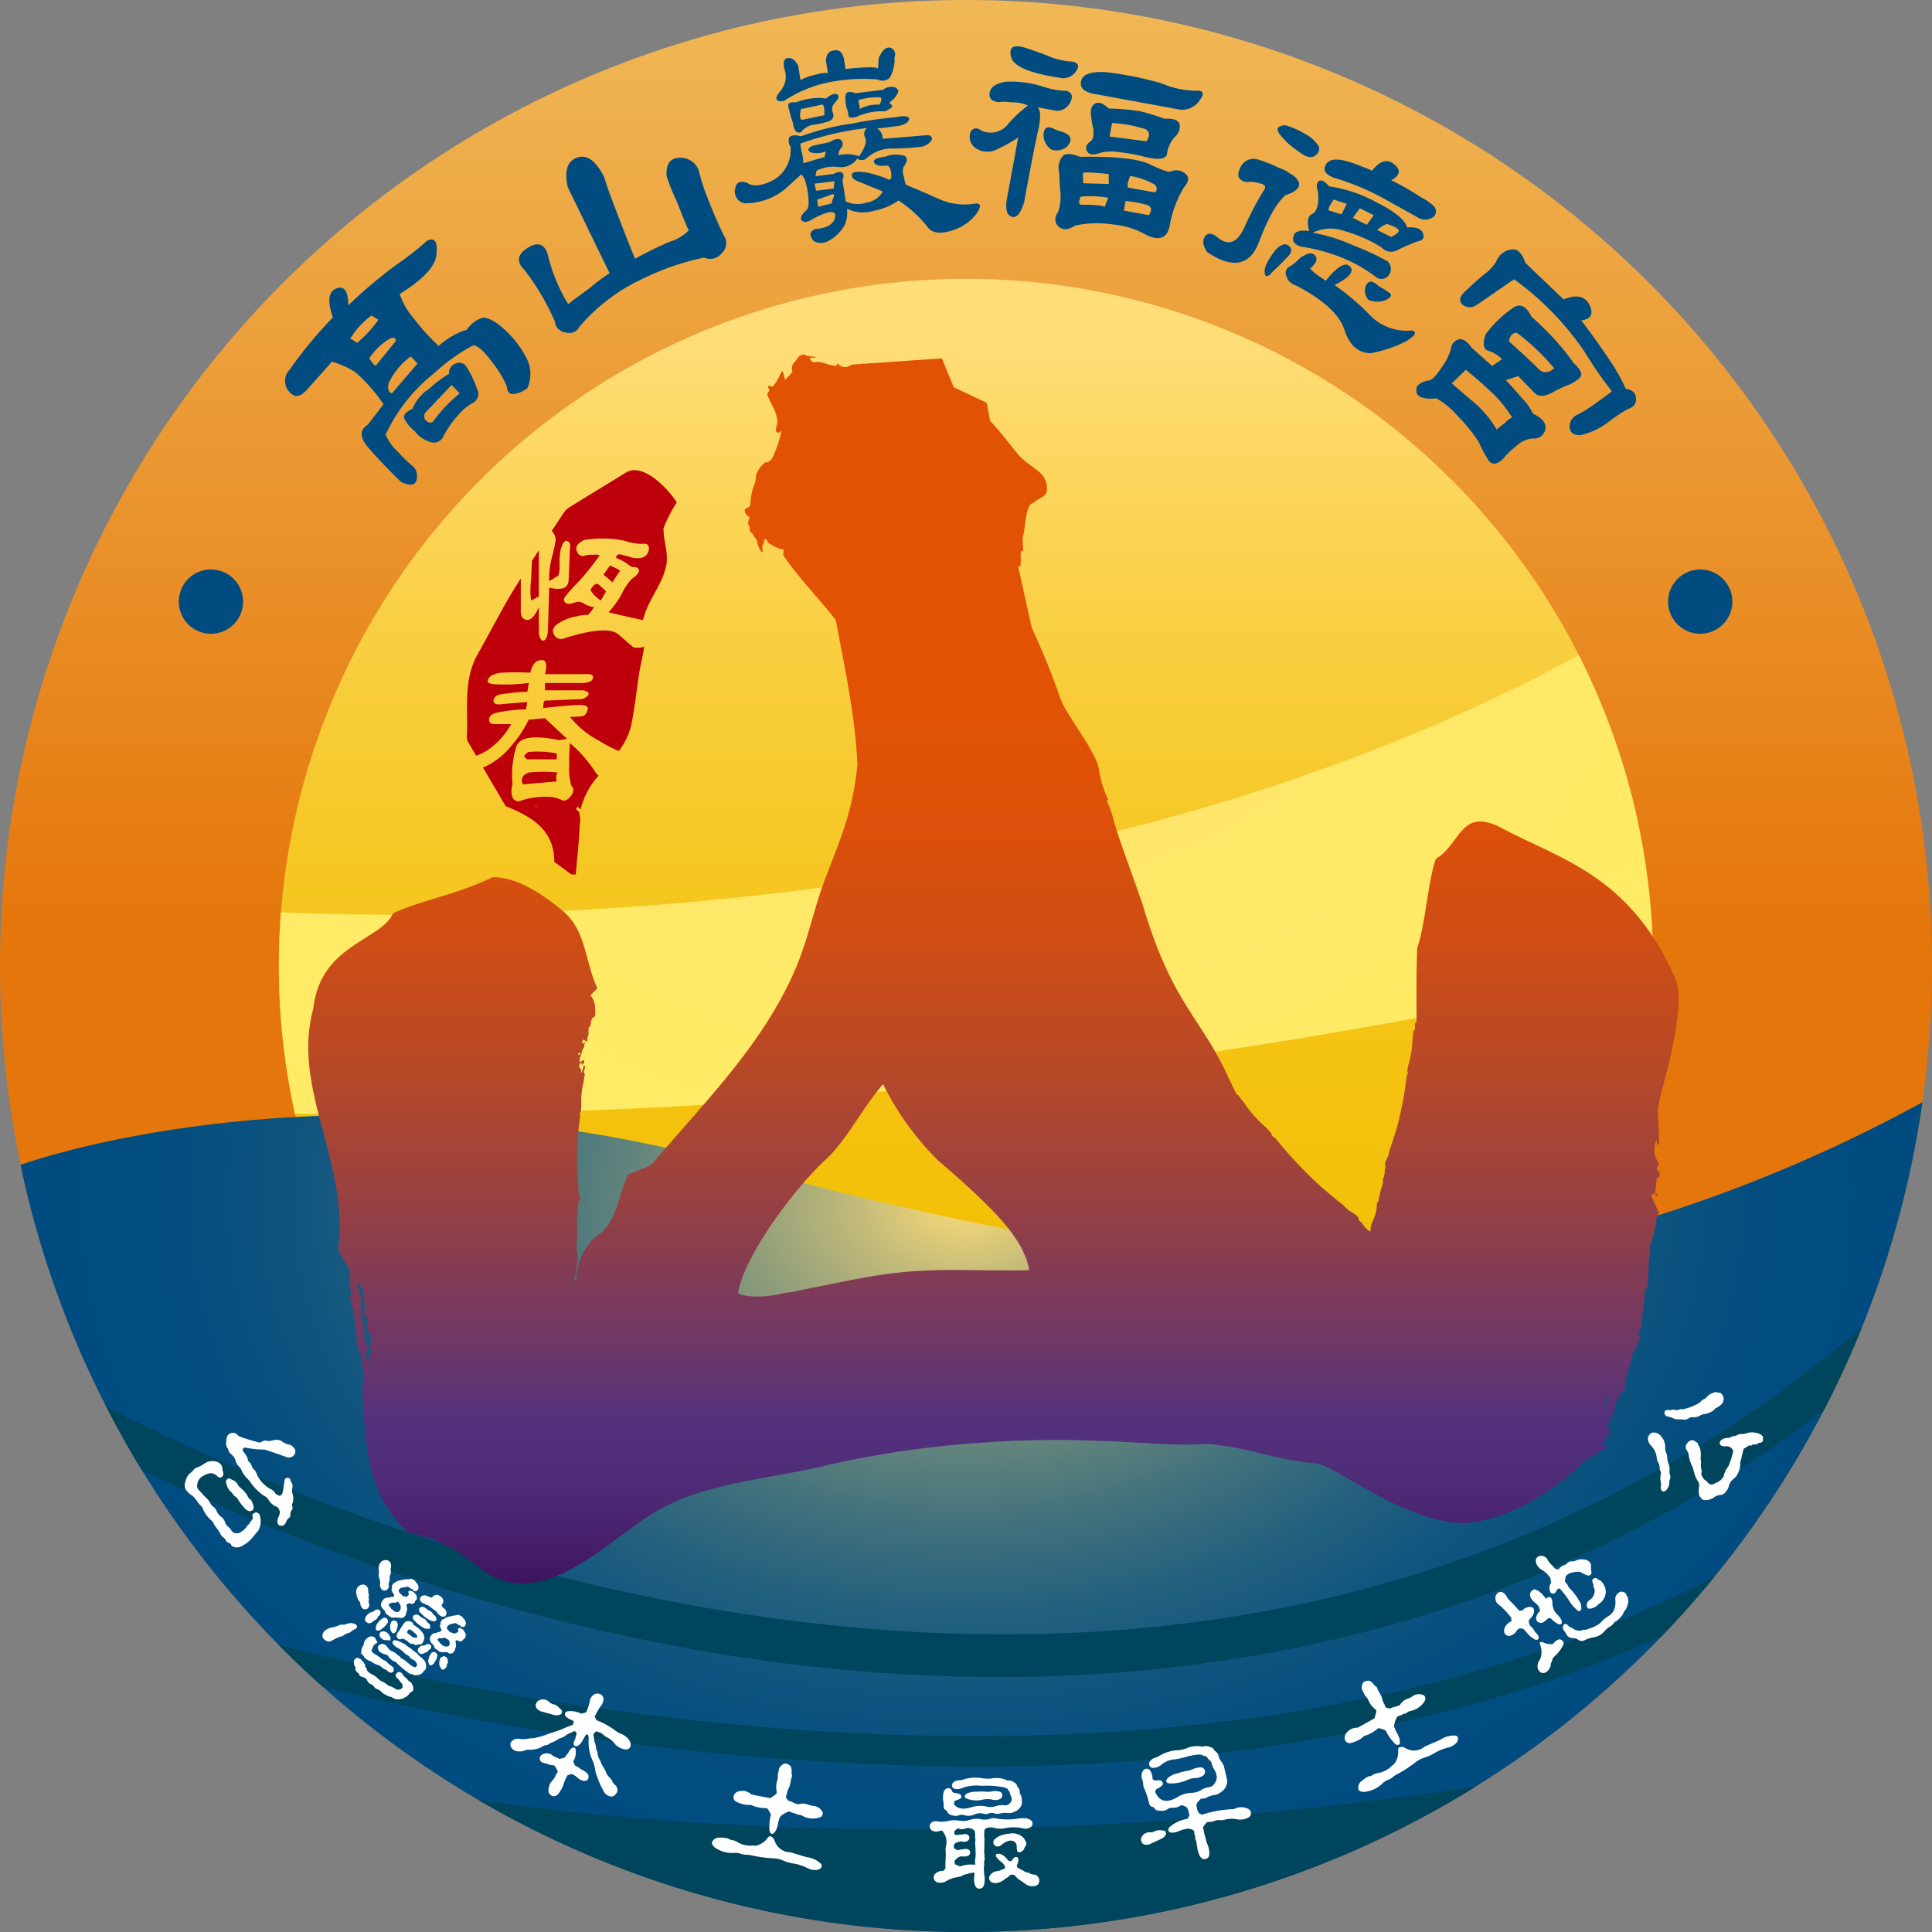<svg xmlns="http://www.w3.org/2000/svg" xmlns:xlink="http://www.w3.org/1999/xlink" width="200" height="200" viewBox="0 0 200 200"><rect x="0" y="0" width="200" height="200" fill="#808080" stroke="none"/><defs><linearGradient id="a" x1="0.5" y1="-0.032" x2="0.5" y2="0.482" gradientUnits="objectBoundingBox"><stop offset="0.011" stop-color="#f1bc5b"/><stop offset="1" stop-color="#e5760b"/></linearGradient><linearGradient id="b" x1="0.5" y1="0.046" x2="0.5" y2="0.862" gradientUnits="objectBoundingBox"><stop offset="0" stop-color="#fd7"/><stop offset="0.077" stop-color="#fdd865"/><stop offset="0.258" stop-color="#f9cf42"/><stop offset="0.442" stop-color="#f6c826"/><stop offset="0.626" stop-color="#f4c312"/><stop offset="0.812" stop-color="#f3c006"/><stop offset="1" stop-color="#f3bf03"/></linearGradient><radialGradient id="c" cx="0.499" cy="0.161" r="0.769" gradientTransform="matrix(0.006, 1, -0.626, 0.021, 0.597, -0.341)" gradientUnits="objectBoundingBox"><stop offset="0" stop-color="#fd7"/><stop offset="0.003" stop-color="#fddc77"/><stop offset="0.124" stop-color="#c2ba79"/><stop offset="0.248" stop-color="#8f9d7a"/><stop offset="0.372" stop-color="#63847c"/><stop offset="0.497" stop-color="#3f707d"/><stop offset="0.621" stop-color="#23607e"/><stop offset="0.746" stop-color="#0f547f"/><stop offset="0.872" stop-color="#034e7f"/><stop offset="1" stop-color="#004c80"/></radialGradient><clipPath id="d"><path d="M3264.267,3828.222a71.132,71.132,0,1,1-71.131-71.132A71.132,71.132,0,0,1,3264.267,3828.222Z" fill="none"/></clipPath><radialGradient id="e" cx="0.499" cy="0.161" r="0.866" gradientTransform="matrix(0.005, 1, -0.527, 0.021, 0.581, -0.341)" gradientUnits="objectBoundingBox"><stop offset="0" stop-color="#fd7"/><stop offset="0.064" stop-color="#ffde74"/><stop offset="0.528" stop-color="#ffe768"/><stop offset="1" stop-color="#ffeb65"/></radialGradient><clipPath id="f"><path d="M3292.148,3842.325a100.019,100.019,0,0,1-196.89,6.488s31.518-11.576,73.726-.065c46.823,12.77,70.741,12.078,88.327,7.449A153.613,153.613,0,0,0,3292.148,3842.325Z" fill="none"/></clipPath><linearGradient id="g" x1="0.491" y1="-2293.943" x2="0.491" y2="2000.694" gradientUnits="objectBoundingBox"><stop offset="0" stop-color="#e15205"/><stop offset="0.112" stop-color="#dc5009"/><stop offset="0.241" stop-color="#ce4d15"/><stop offset="0.379" stop-color="#b64828"/><stop offset="0.524" stop-color="#964044"/><stop offset="0.671" stop-color="#6d3767"/><stop offset="0.753" stop-color="#53317e"/><stop offset="0.813" stop-color="#4f2c78"/><stop offset="0.884" stop-color="#461e6a"/><stop offset="0.962" stop-color="#360752"/><stop offset="0.984" stop-color="#31004a"/></linearGradient><linearGradient id="h" x1="0.499" y1="-162.781" x2="0.499" y2="141.839" xlink:href="#g"/><linearGradient id="i" x1="0.5" y1="0.286" x2="0.5" y2="1.028" xlink:href="#g"/><linearGradient id="j" x1="0.495" y1="2215.183" x2="0.495" y2="8071.219" xlink:href="#g"/></defs><g transform="translate(-3093.135 -3728.223)"><path d="M3293.135,3828.222a100,100,0,1,1-100-100A100,100,0,0,1,3293.135,3828.222Z" fill="url(#a)"/><path d="M3264.267,3828.222a71.132,71.132,0,1,1-71.131-71.132A71.132,71.132,0,0,1,3264.267,3828.222Z" fill="url(#b)"/><path d="M3292.148,3842.325a100.019,100.019,0,0,1-196.89,6.488s31.518-11.576,73.726-.065c46.823,12.77,70.741,12.078,88.327,7.449A153.613,153.613,0,0,0,3292.148,3842.325Z" fill="url(#c)"/><g clip-path="url(#d)"><path d="M3109.033,3821.789s107.13,12.062,172.4-42.567l2.839,43.988s-77.331,24.12-174.527,19.863Z" fill="url(#e)"/></g><g clip-path="url(#f)"><path d="M3196.541,3901.832a180.73,180.73,0,0,1-31.447-2.836,222.107,222.107,0,0,1-65.645-22.868l2.143-3.679c1.081.63,109.181,62.183,188.335-10.372l2.876,3.138C3261.812,3893.622,3226.731,3901.832,3196.541,3901.832Z" fill="#00455e"/><path d="M3193.972,3911.109a297.385,297.385,0,0,1-81.173-11.889l.984-3.039c1.043.337,105.008,33.261,169.564-12.552l1.848,2.6C3258.14,3905.432,3224.407,3911.109,3193.972,3911.109Z" fill="#00455e"/><path d="M3130.318,3912.6c-1.805-1.128,48.244,12.771,127.7-1.42,0,0-20.575,21.283-60.3,24.121S3135.994,3916.146,3130.318,3912.6Z" fill="#00455e"/></g><path d="M3118.236,3888.231a1.112,1.112,0,0,1-.647.182c-.29-.043-.459-.118-.507-.223a.339.339,0,0,0-.266-.242.552.552,0,0,1-.344-.347.788.788,0,0,0-.229-.237.958.958,0,0,1-.353-.5q-.276-.383-.546-.736a1.488,1.488,0,0,0-.325-.51,3.227,3.227,0,0,1-.856-1.142.753.753,0,0,0-.239-.377,3,3,0,0,1-.37-.442,2.176,2.176,0,0,0-.5-.591,2.028,2.028,0,0,1-.739-.737,1.035,1.035,0,0,1,.04-.788,1.426,1.426,0,0,1,.4-.763,2.753,2.753,0,0,0,.424-.39.539.539,0,0,1,.343-.246,3.313,3.313,0,0,0,.778-.412,1.446,1.446,0,0,1,1.5-.092.8.8,0,0,1,.359.764.776.776,0,0,1,.085.511.044.044,0,0,0-.012.026q-.282.495-.724-.024c-.328-.177-.568-.231-.717-.16a2.188,2.188,0,0,0-.87.416,1.128,1.128,0,0,0-.366.741.562.562,0,0,0,.083.464q.738.82.871.932a1.961,1.961,0,0,1,.382.5.859.859,0,0,0,.33.391,1.082,1.082,0,0,1,.349.458,1.3,1.3,0,0,0,.523.622,1.285,1.285,0,0,1,.327.491.988.988,0,0,0,.343.512,1.073,1.073,0,0,1,.314.37.686.686,0,0,0,.9.216,1.835,1.835,0,0,0,.768-.718,1.041,1.041,0,0,0,.329-.432.547.547,0,0,0,.236-.427.435.435,0,0,1-.03-.291.671.671,0,0,1,.282-.2.332.332,0,0,1,.321.084.379.379,0,0,1,.162.255,2.055,2.055,0,0,1-.154,1.5q-.035.06-.8.954A3.4,3.4,0,0,1,3118.236,3888.231Zm-.3-6.065a3.337,3.337,0,0,1,.814.878.793.793,0,0,0,.25.369.545.545,0,0,1,.244.34q.268.6.052.784a.437.437,0,0,1-.461.089,1.16,1.16,0,0,1-.477-.394,4.6,4.6,0,0,1-.577-.778.7.7,0,0,0-.3-.312.957.957,0,0,1-.213-.216.918.918,0,0,0-.243-.276,1.683,1.683,0,0,1-.374-.554q-.171-.5-.1-.615a.7.7,0,0,1,.22-.217.287.287,0,0,1,.215.05,1.184,1.184,0,0,0,.278.134.976.976,0,0,1,.486.468A2.036,2.036,0,0,0,3117.939,3882.166Zm.562-4.1a.324.324,0,0,0-.221.152.228.228,0,0,0,.017.233,2.523,2.523,0,0,1,.486.783c.009.179.049.275.121.286a1.332,1.332,0,0,1,.3.478.939.939,0,0,0,.324.445,1.463,1.463,0,0,1,.213.447,3.262,3.262,0,0,0,1.369,1.457,1.127,1.127,0,0,1,.479.375c.007.094.139.2.4.308a.289.289,0,0,1,.1.053.524.524,0,0,0,.311-.37q.126-.656.194-1.218c.025-.163.1-.253.226-.271a.274.274,0,0,1,.289.042c.072.066.1.123.1.171,0,.08.008.131.037.154a.678.678,0,0,1,.15.659,1,1,0,0,0,.009.537,1.734,1.734,0,0,1,.033,1.011.382.382,0,0,0-.014.423.457.457,0,0,1-.161.42,1.319,1.319,0,0,0-.065.461.442.442,0,0,1-.212.31,1.012,1.012,0,0,0-.254.425.626.626,0,0,1-.217.264.5.5,0,0,1-.374.055.32.32,0,0,1-.263-.26.943.943,0,0,1,.035-.521,1.387,1.387,0,0,0,.192-.674,1.133,1.133,0,0,0-.255-.481,1.184,1.184,0,0,1-.392-.178,1.965,1.965,0,0,1-.484-.487.973.973,0,0,0-.52-.492,6.062,6.062,0,0,1-1.269-1.221,3.269,3.269,0,0,0-.489-.6,2.809,2.809,0,0,1-.534-.763,1.3,1.3,0,0,0-.319-.481,1.26,1.26,0,0,1-.335-.649,1.594,1.594,0,0,0-.511-.648.963.963,0,0,1-.208-.336.644.644,0,0,0-.116-.257.923.923,0,0,1-.117-.636,1.341,1.341,0,0,1,.155-.661.666.666,0,0,1,1.074.02c.057.033.123.071.2.112a20.065,20.065,0,0,0,2.05.626c.316-.175.523-.246.624-.213a1.237,1.237,0,0,0,.7-.025,1.452,1.452,0,0,1,.844.013,1.9,1.9,0,0,0,.95.445q.155.014.353.274a.509.509,0,0,1,.208.483.714.714,0,0,1-.373.5.808.808,0,0,1-.6-.005q-1.206-.445-2.235-.764A8.7,8.7,0,0,1,3118.5,3878.066Z" fill="#fff"/><path d="M3127.128,3898.156a.914.914,0,0,1-.5-.292.464.464,0,0,1-.1-.423.759.759,0,0,1,.313-.469,1.909,1.909,0,0,1,.728-.3,1.981,1.981,0,0,0,.623-.187.845.845,0,0,1,.4-.083.916.916,0,0,0,.469-.08,1.128,1.128,0,0,1,.753-.014q.311.137.277.323a.344.344,0,0,1-.219.249.943.943,0,0,0-.384.247.727.727,0,0,1-.331.159,1.415,1.415,0,0,0-.5.267,3.129,3.129,0,0,1-.327.112,3.065,3.065,0,0,0-.733.343A.87.87,0,0,1,3127.128,3898.156Zm8.42,5.306-.015.02a.509.509,0,0,1-.052.106c-.037.058-.06.088-.073.089a.162.162,0,0,0-.056.069c-.022.015-.048.032-.076.053a.179.179,0,0,0-.058.051c-.027.033-.054.045-.079.035a.283.283,0,0,0-.1.047.556.556,0,0,1-.4.155,1.037,1.037,0,0,1-.473.044,1.545,1.545,0,0,1-.426-.181.235.235,0,0,0-.2-.064,2.991,2.991,0,0,1-.595-.284.712.712,0,0,1-.323-.246,1.125,1.125,0,0,0-.476-.286.7.7,0,0,1-.33-.3,1.493,1.493,0,0,0-.321-.227q-.207-.036-.393-.45a.8.8,0,0,0-.455-.27c-.185-.05-.292-.126-.322-.227a.231.231,0,0,0-.1-.165.842.842,0,0,1-.3-.376.425.425,0,0,0-.071-.37.753.753,0,0,1-.059-.572.457.457,0,0,1,.256-.253.209.209,0,0,1,.235.043.515.515,0,0,1,.341.243,1.649,1.649,0,0,1,.3.422.424.424,0,0,0,.069.269c.086.059.121.12.1.183a.474.474,0,0,0,.221.31,1.293,1.293,0,0,0,.427.263,3.007,3.007,0,0,1,.587.46,1.334,1.334,0,0,0,.371.251,1.893,1.893,0,0,1,.516.318,1,1,0,0,0,.39.185c.129.061.266.128.41.2a.363.363,0,0,0,.318.126.085.085,0,0,0,.083,0,.287.287,0,0,1,.063-.015.083.083,0,0,0,.073-.007c.016-.02.03-.031.042-.031a.126.126,0,0,0,.052-.024c.023-.014.049-.032.077-.053a.246.246,0,0,0,.072-.089c.035-.223,0-.376-.118-.457a1.793,1.793,0,0,1-.174-.223,1.4,1.4,0,0,0-.214-.255.443.443,0,0,1-.188-.267.256.256,0,0,1,.071-.254.3.3,0,0,1,.343-.133.43.43,0,0,1,.318.274,2.16,2.16,0,0,0,.293.3.676.676,0,0,1,.21.219q.129.153.193.156a.6.6,0,0,1,.268.315.894.894,0,0,1,.107.6C3135.866,3903.292,3135.748,3903.383,3135.548,3903.462Zm-5.542-10.526a.911.911,0,0,1,.227-.488.793.793,0,0,1,.474-.191.521.521,0,0,1,.444.243.605.605,0,0,1,.1.413.643.643,0,0,0,.043.28.57.57,0,0,1,.017.228.467.467,0,0,0,0,.276.586.586,0,0,1,0,.247.565.565,0,0,0-.01.221.407.407,0,0,1,.054.307.827.827,0,0,1-.162.263.464.464,0,0,1-.407.065.487.487,0,0,1-.215-.191.669.669,0,0,1-.132-.419.9.9,0,0,0-.1-.193,1,1,0,0,0-.12-.163.424.424,0,0,1-.066-.168.947.947,0,0,0-.079-.2A2.25,2.25,0,0,1,3130.006,3892.936Zm1.643,7.354a.631.631,0,0,0-.284-.149,1.3,1.3,0,0,1-.314-.172c-.147-.1-.228-.184-.244-.262a.643.643,0,0,0-.2-.229c-.094-.065-.11-.2-.05-.418a.484.484,0,0,1,.1-.348,1.217,1.217,0,0,0,.173-.484,1.076,1.076,0,0,1,.393-.486.592.592,0,0,1,.619-.057.28.28,0,0,1,.178.259l.02.016.067.1a.519.519,0,0,0,.088.121.316.316,0,0,1,.017.062.922.922,0,0,1-.1.083.979.979,0,0,0-.239.169c-.011,0-.028.015-.049.041a.922.922,0,0,1-.075.153c-.043.1-.084.195-.121.3-.033.083-.032.144,0,.183a.857.857,0,0,0,.347.3,3.221,3.221,0,0,1,.562.389,1.361,1.361,0,0,0,.378.241.674.674,0,0,1,.311.218,3.222,3.222,0,0,0,.378.323q.238.144.261.261a.421.421,0,0,1-.006.34.3.3,0,0,1-.278.136.832.832,0,0,1-.343-.18.536.536,0,0,0-.239-.161,1.123,1.123,0,0,1-.31-.2,1.353,1.353,0,0,0-.349-.234A2.4,2.4,0,0,1,3131.649,3900.29Zm.176-5.274a.507.507,0,0,1,.476-.172.309.309,0,0,1,.232.318.535.535,0,0,1-.275.4c-.018.051-.035.092-.05.124a.147.147,0,0,1-.052.106c-.039.034-.072.062-.1.083a2.174,2.174,0,0,0-.366.245.515.515,0,0,1-.352.142.656.656,0,0,1-.333-.171.394.394,0,0,1-.063-.38.965.965,0,0,1,.292-.4.89.89,0,0,0,.1-.064.3.3,0,0,1,.153-.106A.71.71,0,0,0,3131.825,3895.016Zm1.12.677a.75.75,0,0,0,.121.016c.053-.023.115.032.186.167a.358.358,0,0,1,.042.28,1.208,1.208,0,0,1-.2.284,1.471,1.471,0,0,0-.169.208.893.893,0,0,1-.2.138c-.067.055-.123.1-.167.144a.335.335,0,0,1-.2.083.311.311,0,0,1-.273-.058c-.055-.044-.065-.135-.032-.272a.608.608,0,0,1,.13-.37,1.507,1.507,0,0,1,.316-.368c.044-.042.128-.111.251-.207C3132.868,3895.685,3132.93,3895.67,3132.945,3895.693Zm.86,2.682a.23.23,0,0,1,.007-.257.209.209,0,0,1,.238-.087.971.971,0,0,1,.448.133,5.691,5.691,0,0,1,.567.278,2.638,2.638,0,0,0,.453.334,1.555,1.555,0,0,1,.3.23,1.184,1.184,0,0,0,.324.245,2.148,2.148,0,0,1,.332.318.64.64,0,0,0,.164.15,2.845,2.845,0,0,1,.374.351.766.766,0,0,1,.23.547.619.619,0,0,1-.116.5.629.629,0,0,0-.2.2.377.377,0,0,1-.147.16,1,1,0,0,1-.492.151.715.715,0,0,1-.511-.1.751.751,0,0,1-.378-.139.462.462,0,0,0-.231-.17l-.468-.379c-.225-.194-.369-.321-.431-.384a.374.374,0,0,0-.218-.209,1.12,1.12,0,0,1-.375-.2,1.59,1.59,0,0,1-.323-.329c-.044-.125-.174-.208-.389-.247a1.054,1.054,0,0,1-.489-.249.441.441,0,0,1-.207-.348.262.262,0,0,1,.046-.285.723.723,0,0,1,.3-.182.559.559,0,0,1,.352.064,1.37,1.37,0,0,1,.321.311.809.809,0,0,0,.4.358,2.042,2.042,0,0,1,.526.308.532.532,0,0,0,.157.16.256.256,0,0,1,.191.138.4.4,0,0,0,.226.2,1.732,1.732,0,0,1,.391.267l.194.156.213.173a1.227,1.227,0,0,0,.3.193.411.411,0,0,0,.275.075c.036-.015.052-.03.051-.041l.024-.03.024-.03a.194.194,0,0,1,.022-.048.1.1,0,0,0,.03-.057.127.127,0,0,0-.019-.081.631.631,0,0,0-.1-.248.719.719,0,0,0-.372-.268.918.918,0,0,1-.269-.251.776.776,0,0,0-.293-.22,1.053,1.053,0,0,1-.327-.282,3.3,3.3,0,0,0-.682-.469A1.2,1.2,0,0,1,3133.8,3898.375Zm-1.438-8.106a1.023,1.023,0,0,1,.306-.442.8.8,0,0,1,.5-.1.542.542,0,0,1,.4.321.787.787,0,0,1,.032.419.968.968,0,0,0-.016.415.72.72,0,0,1-.041.343.7.7,0,0,0-.083.393.487.487,0,0,1-.058.363,1,1,0,0,0-.047.307.332.332,0,0,1-.017.314.51.51,0,0,1-.2.229.432.432,0,0,1-.414-.007.416.416,0,0,1-.174-.222.55.55,0,0,1-.062-.444,1.393,1.393,0,0,0-.032-.355,2.537,2.537,0,0,0-.1-.33.586.586,0,0,1-.01-.32,1.91,1.91,0,0,0,0-.348A1.518,1.518,0,0,1,3132.367,3890.269Zm1.15,7.38c.055.154.067.257.037.309-.046.083-.091.112-.137.086a.9.9,0,0,0-.345-.033.6.6,0,0,1-.444-.179.524.524,0,0,1-.2-.275.56.56,0,0,1,.046-.307.464.464,0,0,1,.378-.154.881.881,0,0,1,.418.19A1.748,1.748,0,0,1,3133.517,3897.649Zm-.815-3.695a.656.656,0,0,0,.113-.139.278.278,0,0,1,.2-.138c.168-.082.285-.1.351-.059a.171.171,0,0,0,.142-.05.455.455,0,0,1,.245-.032.206.206,0,0,0,.181-.1.293.293,0,0,0-.017-.145.2.2,0,0,0-.06-.114.377.377,0,0,1-.133-.19.159.159,0,0,0-.043-.133.126.126,0,0,1,.018-.167.151.151,0,0,0,.008-.157.225.225,0,0,1,.015-.185c.108-.175.187-.265.235-.269.076-.026.122-.054.137-.086a.816.816,0,0,1,.333-.141,2.474,2.474,0,0,1,.4-.074c.032.016.071,0,.115-.038a.126.126,0,0,1,.137,0,.152.152,0,0,0,.118-.02.1.1,0,0,1,.127-.012.185.185,0,0,0,.156,0c.2-.043.326-.042.368,0a.208.208,0,0,0,.131.089.326.326,0,0,1,.175.158.331.331,0,0,0,.11.155.459.459,0,0,1,.176.323.463.463,0,0,1-.088.421c-.071.073-.135.1-.191.091a.308.308,0,0,1-.262-.113c-.039-.064-.079-.1-.122-.1a.184.184,0,0,1-.159-.1.2.2,0,0,0-.148-.087.088.088,0,0,1-.07-.04.125.125,0,0,0-.1-.027.245.245,0,0,0-.143.031.119.119,0,0,1-.117.02.271.271,0,0,0-.154.023.172.172,0,0,1-.125.03.365.365,0,0,0-.22.085c-.092.1-.136.174-.13.223a.444.444,0,0,0,.058.178.217.217,0,0,1,.045.069.246.246,0,0,0,.1.1c.065.03.1.052.1.064a.237.237,0,0,0,.242.18.3.3,0,0,1,.217.044.059.059,0,0,0,.071-.025.078.078,0,0,1,.042-.032.151.151,0,0,0,.076-.052c.022-.027.039-.041.051-.042a.1.1,0,0,0,.03-.058.369.369,0,0,0-.04-.262c-.018-.047.019-.1.11-.157a.189.189,0,0,1,.207.036.167.167,0,0,0,.123.035.171.171,0,0,1,.14.1.344.344,0,0,0,.107.119.575.575,0,0,1,.2.476c-.01.123-.036.19-.077.2a.246.246,0,0,0-.119.167.264.264,0,0,1-.144.178c-.116.06-.2.074-.253.042a.551.551,0,0,0-.216-.044.243.243,0,0,0-.108.028.455.455,0,0,1-.171.107c-.007,0-.013,0-.018,0a.135.135,0,0,0,.024.053.189.189,0,0,1,.036.143.876.876,0,0,0,.025.136c0,.036.009.078.015.127-.018.1-.036.19-.053.252a.632.632,0,0,0-.059.2.4.4,0,0,1-.045.161.608.608,0,0,1-.272.272.46.46,0,0,1-.3.019.084.084,0,0,0-.048-.023.415.415,0,0,1-.193.009,1.563,1.563,0,0,0-.379-.011.65.65,0,0,1-.5-.146c-.068-.055-.139-.107-.212-.155a.409.409,0,0,1-.194-.24.671.671,0,0,0-.2-.311.675.675,0,0,1-.261-.49A.918.918,0,0,1,3132.7,3893.954Zm1.648.086a.123.123,0,0,0-.125.03.557.557,0,0,1-.427.049c-.062-.007-.1,0-.125.029a.168.168,0,0,1-.123.048c-.062-.006-.1.007-.115.038a.575.575,0,0,0-.052.189.365.365,0,0,0,.111.155.327.327,0,0,1,.118.145.2.2,0,0,0,.086.1.439.439,0,0,1,.14.1.443.443,0,0,0,.21.137.629.629,0,0,0,.369.021.087.087,0,0,1,.039-.068.677.677,0,0,0,.12-.149.25.25,0,0,0,.028-.158.088.088,0,0,1,.009-.074.254.254,0,0,0-.005-.119c0-.025,0-.042-.006-.055a.432.432,0,0,0-.1-.192A.759.759,0,0,0,3134.35,3894.04Zm-.609,2a.517.517,0,0,0,.094-.055c.032-.04.114-.029.244.032a.315.315,0,0,1,.2.211.655.655,0,0,1,.013.339.286.286,0,0,0-.013.12.311.311,0,0,1-.053.106c-.014.087-.026.158-.038.215a.439.439,0,0,1-.116.185.314.314,0,0,1-.245.114c-.075-.018-.139-.085-.189-.2a.674.674,0,0,1-.111-.384.806.806,0,0,1,.026-.324,1.589,1.589,0,0,1,.05-.206C3133.662,3896.076,3133.708,3896.026,3133.741,3896.042Zm1.574.01a.822.822,0,0,1,.383.047.491.491,0,0,1,.2.193.23.23,0,0,0,.163.214.651.651,0,0,1,.209.137.529.529,0,0,0,.132.107.555.555,0,0,1,.133.107,2.193,2.193,0,0,1,.453.564,1.157,1.157,0,0,1,.084.4,2.139,2.139,0,0,1-.215.515,1.314,1.314,0,0,1-.19.11c-.052.023-.089.026-.109.009a.318.318,0,0,0-.242.05.264.264,0,0,1-.262-.031.476.476,0,0,0-.322-.08.613.613,0,0,1-.358-.224l-.122-.1a.8.8,0,0,1-.217-.126.248.248,0,0,0-.136-.062.314.314,0,0,0-.255.024.236.236,0,0,1-.211.011.544.544,0,0,1-.207-.2.474.474,0,0,1,.022-.36,1.021,1.021,0,0,1,.178-.282,1.29,1.29,0,0,0,.142-.2.148.148,0,0,1,.052-.1.261.261,0,0,0,.038-.068.145.145,0,0,1,.056-.069.553.553,0,0,0,.07-.108,2.735,2.735,0,0,1,.22-.314A.476.476,0,0,1,3135.315,3896.052Zm.616,1.09a.26.26,0,0,0-.15-.1.34.34,0,0,1-.13-.09c-.076-.072-.17-.066-.283.018l-.006.028a.04.04,0,0,1-.006.028l-.008.009a.034.034,0,0,1-.006.029.155.155,0,0,0-.02.213.2.2,0,0,0,.132.107l.143.115.081.066.112.091a.567.567,0,0,0,.277.093c.126.025.208.021.247-.014-.01.014-.019.024-.024.03a.161.161,0,0,0,0,.047.1.1,0,0,1-.014.037.356.356,0,0,0,.006-.339.423.423,0,0,0-.161-.2A.349.349,0,0,1,3135.931,3897.142Zm-.047-1.418a.411.411,0,0,0,0-.128c-.024-.053.027-.116.154-.189a.31.31,0,0,1,.27-.043.839.839,0,0,1,.3.174,1.672,1.672,0,0,0,.455.27,1.213,1.213,0,0,1,.318.356,1.734,1.734,0,0,1,.165.15.278.278,0,0,1,.1.193.307.307,0,0,1-.022.278c-.042.064-.132.079-.271.043a.549.549,0,0,1-.381-.112,2.636,2.636,0,0,1-.64-.436c-.077-.072-.2-.2-.376-.369C3135.878,3895.807,3135.855,3895.745,3135.884,3895.724Zm1.288,2.8a.445.445,0,0,1,.46-.07.281.281,0,0,1,.14.327.533.533,0,0,1-.323.295.125.125,0,0,0-.012.057.142.142,0,0,1-.03.057l-.032.04a1.884,1.884,0,0,0-.37.144.447.447,0,0,1-.333.059.546.546,0,0,1-.255-.206.36.36,0,0,1,.006-.34,1.033,1.033,0,0,1,.342-.3l.037,0a.337.337,0,0,1,.062-.015A.642.642,0,0,0,3137.172,3898.523Zm-.647-3.592a.417.417,0,0,0,0-.129c-.025-.052.026-.115.152-.188a.309.309,0,0,1,.271-.043.846.846,0,0,1,.3.174,1.675,1.675,0,0,0,.455.27,1.207,1.207,0,0,1,.318.356,1.621,1.621,0,0,1,.165.15.278.278,0,0,1,.1.193.305.305,0,0,1-.022.277c-.041.065-.132.079-.271.044a.55.55,0,0,1-.381-.112,2.6,2.6,0,0,1-.64-.437c-.076-.072-.2-.2-.375-.369C3136.52,3895.014,3136.5,3894.952,3136.525,3894.931Zm1.589-.027a1.023,1.023,0,0,1-.222-.163.649.649,0,0,0-.142-.115.687.687,0,0,1-.181-.131.571.571,0,0,0-.2-.11,1.168,1.168,0,0,1-.172-.057l-.113-.091a.734.734,0,0,1-.416-.255.346.346,0,0,1,.007-.405.372.372,0,0,1,.29-.191.681.681,0,0,1,.442.078.088.088,0,0,1,.067.022l.02.016c0-.007.009,0,.01.008a2.582,2.582,0,0,1,.335.107l.1-.119a.671.671,0,0,1,.339-.169.428.428,0,0,1,.361.095.681.681,0,0,1,.285.231.913.913,0,0,1,.1.293.337.337,0,0,1-.069.273.266.266,0,0,0-.082.163.051.051,0,0,0-.014.039.991.991,0,0,0,.095.174l.183.148a.6.6,0,0,1,.2.33.42.42,0,0,1-.072.4.345.345,0,0,1-.376.09.889.889,0,0,1-.488-.4A1.532,1.532,0,0,0,3138.114,3894.9Zm-.183,4.366a.92.92,0,0,0,.118-.02c.032-.04.109-.01.231.088a.311.311,0,0,1,.131.254,1.482,1.482,0,0,1-.08.329.336.336,0,0,0-.064.161.463.463,0,0,1-.1.12c-.04.077-.075.141-.106.193a.331.331,0,0,1-.157.152c-.114.072-.205.086-.27.043-.071-.024-.115-.109-.132-.253a.464.464,0,0,1,.009-.387,1.128,1.128,0,0,1,.123-.36,1.09,1.09,0,0,0,.122-.213C3137.842,3899.29,3137.9,3899.254,3137.931,3899.27Zm-.218-1.687a.393.393,0,0,0,.089-.109.287.287,0,0,1,.151-.124q.207-.111.287-.063c.037.009.075-.01.112-.056a.689.689,0,0,1,.277-.072.356.356,0,0,0,.2-.147.6.6,0,0,0,0-.1.113.113,0,0,0-.037-.079c-.062-.062-.087-.108-.072-.14a.2.2,0,0,0-.033-.125.132.132,0,0,1,.027-.159.151.151,0,0,0,.019-.149.329.329,0,0,1,.044-.178c.1-.156.18-.237.229-.241a.18.18,0,0,0,.149-.06c.025-.045.114-.093.268-.144a1.416,1.416,0,0,1,.34-.086.185.185,0,0,0,.1-.037.353.353,0,0,1,.136-.021.122.122,0,0,0,.088-.027.119.119,0,0,1,.11-.01.162.162,0,0,0,.136-.022c.208-.05.333-.052.376-.007a.191.191,0,0,0,.128.071.318.318,0,0,1,.193.156.6.6,0,0,0,.11.155.58.58,0,0,1,.2.312.431.431,0,0,1-.07.419.225.225,0,0,1-.19.109.431.431,0,0,1-.27-.1.185.185,0,0,0-.13-.089.181.181,0,0,1-.158-.095.218.218,0,0,0-.146-.07c-.038-.008-.058-.019-.059-.031a.113.113,0,0,0-.085-.02.242.242,0,0,0-.107.029.092.092,0,0,1-.089.026.2.2,0,0,0-.125.03.778.778,0,0,1-.108.028c-.032-.015-.09.009-.175.071-.136.1-.209.182-.219.25a.3.3,0,0,0,.036.226c.026.01.039.021.041.033a.155.155,0,0,0,.071.058c.018,0,.029.012.031.024a.321.321,0,0,0,.254.207.308.308,0,0,1,.2.082.12.12,0,0,0,.13.006.344.344,0,0,1,.062-.015.168.168,0,0,0,.142-.049.433.433,0,0,1,.1-.037.088.088,0,0,0,.077-.053c.032-.039.03-.128,0-.266-.013-.054.034-.1.139-.15a.211.211,0,0,1,.192.074.194.194,0,0,0,.128.07.154.154,0,0,1,.114.109.317.317,0,0,0,.08.131.6.6,0,0,1,.133.5c-.029.119-.064.184-.106.193a.374.374,0,0,0-.149.143.439.439,0,0,1-.175.153.383.383,0,0,1-.267,0,.47.47,0,0,0-.269-.1l-.1.129a.053.053,0,0,0,.025.053.2.2,0,0,1,.025.135.117.117,0,0,0,.013.109.256.256,0,0,1,0,.128.456.456,0,0,1-.046.225.618.618,0,0,0-.052.188.268.268,0,0,1-.057.134.592.592,0,0,1-.263.263.451.451,0,0,1-.3,0,.5.5,0,0,1-.161-.113.315.315,0,0,0-.065,0,1.545,1.545,0,0,0-.378-.011.656.656,0,0,1-.505-.146,2.557,2.557,0,0,0-.211-.155.368.368,0,0,1-.2-.229.554.554,0,0,0-.2-.312.824.824,0,0,1-.26-.49A.609.609,0,0,1,3137.713,3897.583Zm1.818.355a.165.165,0,0,0-.046,0,.644.644,0,0,1-.218-.126.2.2,0,0,0-.225-.035.52.52,0,0,1-.394.009.077.077,0,0,0-.071.025.183.183,0,0,1-.069.043.086.086,0,0,0-.06.033.251.251,0,0,0,0,.111.368.368,0,0,0,.11.155.332.332,0,0,1,.119.145.2.2,0,0,0,.085.1.427.427,0,0,1,.141.1.443.443,0,0,0,.209.137.631.631,0,0,0,.37.021.123.123,0,0,1,.1-.019l.039-.049a.215.215,0,0,0,.04-.132.118.118,0,0,1,.012-.056.381.381,0,0,0,.005-.111c0-.024,0-.04,0-.046a.17.17,0,0,0,0-.047.533.533,0,0,0-.05-.1A.551.551,0,0,0,3139.531,3897.938Zm-.685,1.825a.22.22,0,0,0,.131-.058c.036-.058.129-.048.28.029a.464.464,0,0,1,.214.256.906.906,0,0,1,.018.393l-.04.049c0,.012-.009.025-.032.04a2.163,2.163,0,0,1-.044.243.581.581,0,0,1-.141.214c-.11.108-.206.151-.288.128s-.167-.092-.223-.246a.64.64,0,0,1-.108-.448.943.943,0,0,1,.024-.26,1.488,1.488,0,0,0,.063-.18C3138.764,3899.8,3138.813,3899.748,3138.846,3899.763Z" fill="#fff"/><path d="M3154.553,3903.7a.637.637,0,0,1,.7-.1.568.568,0,0,1,.36.524,1.437,1.437,0,0,1-.382.835,11.053,11.053,0,0,0-.536.974q.1.189.234.394a.075.075,0,0,1,.053.011,7.4,7.4,0,0,1,1.723.946,5.545,5.545,0,0,0,.518.345,2.212,2.212,0,0,1,.8.451,1.213,1.213,0,0,1,.386.621.592.592,0,0,1-.114.483.55.55,0,0,1-.561.114,1.831,1.831,0,0,1-.888-.478,2.391,2.391,0,0,0-.773-.693,2.317,2.317,0,0,1-.476-.31.9.9,0,0,0-.327-.226,1.524,1.524,0,0,0-.459-.134q-.027.03-.179.226a.191.191,0,0,0-.079.075,1.941,1.941,0,0,1,.057.367,3.378,3.378,0,0,0,.085.463,1.549,1.549,0,0,1,.133.544,1.211,1.211,0,0,0,.091.326.54.54,0,0,1,.079.292,1.292,1.292,0,0,0,.156.525,2.468,2.468,0,0,1,.23.491,3.31,3.31,0,0,0,.247.457,2.285,2.285,0,0,1,.267.536,1.154,1.154,0,0,0,.292.421,1.575,1.575,0,0,1,.273.342,1.288,1.288,0,0,0,.329.467.677.677,0,0,1,.262.576.712.712,0,0,1-.271.479.5.5,0,0,1-.42.153,1.152,1.152,0,0,1-.551-.276.137.137,0,0,0-.06-.056,8.664,8.664,0,0,1-.868-1.924,2.379,2.379,0,0,1-.13-.429,4.3,4.3,0,0,0-.2-.87,4.72,4.72,0,0,1-.481-2.4,1.094,1.094,0,0,0-.053-.407.782.782,0,0,0-.178-.084,4.681,4.681,0,0,0-.377.611,1.424,1.424,0,0,1-.45.549c-.2.1-.354.095-.455-.018a.306.306,0,0,1-.015-.332,4.021,4.021,0,0,0,.286-.938v-.029c-.12-.094-.2-.156-.245-.186a.087.087,0,0,0-.028.028,4.162,4.162,0,0,1-.54.252,1.078,1.078,0,0,0-.355.228,2.087,2.087,0,0,1-.557.257.817.817,0,0,0-.292.158,2.005,2.005,0,0,1-.459.234,1.311,1.311,0,0,0-.344.175.774.774,0,0,1-.45.153,1.158,1.158,0,0,0-.4.205,2.724,2.724,0,0,1-1.3.259.723.723,0,0,0-.434.091,1.529,1.529,0,0,1-.673.075.96.96,0,0,1-.549-.219.744.744,0,0,1-.232-.548c0-.141.1-.28.314-.415a.9.9,0,0,1,.66-.11,2.411,2.411,0,0,0,.914-.032,1.505,1.505,0,0,1,.448-.027,8.614,8.614,0,0,0,1.628-.469q.283-.107.45-.154a9.186,9.186,0,0,0,1.549-.6,3.039,3.039,0,0,0,.49-.177c.047-.119.084-.219.113-.3a.4.4,0,0,0-.251-.2,1.46,1.46,0,0,1-.51-.3.352.352,0,0,1-.157-.371c.035-.135.149-.212.343-.233a2.447,2.447,0,0,1,1.33.251,4.909,4.909,0,0,0,.532-.143,7.662,7.662,0,0,0,.367-1.139A.894.894,0,0,1,3154.553,3903.7Zm-4.16.947a.957.957,0,0,1,.593.338c.235.177.344.324.329.438a.319.319,0,0,1-.2.3,1.051,1.051,0,0,1-.611.035q-.606-.161-1.151-.322a1.088,1.088,0,0,1-.628-.326.516.516,0,0,1-.087-.55.612.612,0,0,1,.438-.371.913.913,0,0,1,.861.169A1.16,1.16,0,0,0,3150.393,3904.646Zm2.108,5.873a.039.039,0,0,0-.023.018,2.5,2.5,0,0,0,.189.457,3.426,3.426,0,0,1,.659.412,1.615,1.615,0,0,1,.661.47.487.487,0,0,1,.026.493q-.081.2-.407.215a1.214,1.214,0,0,1-.68-.337,2.075,2.075,0,0,0-.564-.367,1.192,1.192,0,0,0-.5.143,5.238,5.238,0,0,0-.444,1.088q-.45.945-.8,1.034a.576.576,0,0,1-.409-.053.681.681,0,0,1-.278-.331,1.491,1.491,0,0,1,.371-1.207,1.783,1.783,0,0,0,.335-.491,1.64,1.64,0,0,1,.243-.421,2.014,2.014,0,0,0-.37-.656.822.822,0,0,0-.117-.027,1.5,1.5,0,0,1-.693-.188.973.973,0,0,1-.553-.179.417.417,0,0,1-.108-.474.472.472,0,0,1,.288-.3.942.942,0,0,1,.989.116,1.62,1.62,0,0,0,.355.2,1.08,1.08,0,0,1,.366.175c.151-.032.351-.088.6-.167a.784.784,0,0,1,.183-.294,1.57,1.57,0,0,0,.245-.363.735.735,0,0,1,.168-.232c.167-.108.293-.148.375-.118q.153.073.138.5A1.74,1.74,0,0,1,3152.5,3910.519Z" fill="#fff"/><path d="M3171.11,3920.328a2.989,2.989,0,0,0-.674-.1,1.6,1.6,0,0,1-.633-.11,1.879,1.879,0,0,0-.543-.089,3.154,3.154,0,0,1-2.119-.545q-.44-.381-.246-.666a.845.845,0,0,1,.788-.366,3,3,0,0,1,.874.108.53.53,0,0,0,.345.14,1.609,1.609,0,0,1,.641.254,2.643,2.643,0,0,0,1.416.329,1.326,1.326,0,0,1,.385.017,2.057,2.057,0,0,0,1.168-.7c.152-.211.27-.308.356-.29q.258.044.453.45a1.713,1.713,0,0,0,1.444,1.2.44.44,0,0,1,.159.008q.029-.006,1.7.507a2.528,2.528,0,0,1,1.51.7.319.319,0,0,1,.012.38.7.7,0,0,1-.535.251,1.729,1.729,0,0,1-.8-.157,5.476,5.476,0,0,0-1.355-.486,4.669,4.669,0,0,1-1.339-.378,2.669,2.669,0,0,0-.883-.188A13.349,13.349,0,0,1,3171.11,3920.328Zm4.736-4.243a.635.635,0,0,1-.327-.1.251.251,0,0,0-.136-.055.664.664,0,0,1-.279-.073.965.965,0,0,0-.325-.108,2.527,2.527,0,0,0-.91.562c-.038.14-.095.319-.168.538a2.531,2.531,0,0,1-.278.919c-.143.213-.271.311-.384.3a.376.376,0,0,1-.243-.3,5.062,5.062,0,0,1,.149-1.7,4.314,4.314,0,0,0-.384-.643,1.439,1.439,0,0,0-.2-.029,3.7,3.7,0,0,1-1.349-.262.384.384,0,0,0-.323-.056,2.983,2.983,0,0,1-1.428-.4.519.519,0,0,1-.183-.522.611.611,0,0,1,.345-.422.715.715,0,0,1,.288-.095,1.329,1.329,0,0,1,1.187.333q.151.045,1.964.394a6.473,6.473,0,0,0,.66-.459,1.334,1.334,0,0,0-.029-.489,2.348,2.348,0,0,1,.118-.927,1.536,1.536,0,0,0,.042-.448.523.523,0,0,1,.023-.23,3.149,3.149,0,0,0,.085-.4.762.762,0,0,1,.33-.477.512.512,0,0,1,.432-.143.907.907,0,0,1,.34.164c.122.1.179.182.172.259a1.309,1.309,0,0,1,.047.467.336.336,0,0,0,.029.241.415.415,0,0,1-.044.33,4.972,4.972,0,0,0-.106.5c-.036.167-.074.324-.115.472a2.11,2.11,0,0,0-.217.514,2.886,2.886,0,0,1-.147.5,1.437,1.437,0,0,0,.275.4,1.459,1.459,0,0,1,.533.205c.284.13.47.179.558.145a1.45,1.45,0,0,1,.854.013,2.317,2.317,0,0,0,.66.168,1.14,1.14,0,0,1,.682.315c.207.2.293.38.26.538a.485.485,0,0,1-.27.321,2.209,2.209,0,0,1-1.924-.2A1.4,1.4,0,0,0,3175.846,3916.085Z" fill="#fff"/><path d="M3196.167,3917.467a1.609,1.609,0,0,0-.852-.034,1.127,1.127,0,0,0-.258.2,1.335,1.335,0,0,0-.033.371c0,.059,0,.132,0,.216a.428.428,0,0,0,.018.243c0,.051,0,.489-.018,1.314a.813.813,0,0,0-.01.268.39.39,0,0,1,.035.216,1.031,1.031,0,0,0,.005.256.621.621,0,0,1-.01.306.654.654,0,0,0-.04.294,1.152,1.152,0,0,1-.02.434,1.483,1.483,0,0,0,.006.281.586.586,0,0,1,.017.217c0,.051,0,.106,0,.165a2.511,2.511,0,0,1,.031.982q-.084.41-.291.491a.518.518,0,0,1-.406.02c-.149-.056-.257-.216-.323-.478a2.409,2.409,0,0,1-.017-.868.858.858,0,0,0,.01-.153l0-.14a3.146,3.146,0,0,0-.614.1.906.906,0,0,1-.3.082,1.238,1.238,0,0,0-.4.174,3.745,3.745,0,0,1-.73.167,3.418,3.418,0,0,0-.87.361,1.136,1.136,0,0,1-.783.156.55.55,0,0,1-.505-.386.539.539,0,0,1,.185-.565,1.079,1.079,0,0,1,.768-.257,2.047,2.047,0,0,0,.231-.221.053.053,0,0,1,.012-.039c-.012-.2,0-.664.039-1.4,0-.119-.009-.234-.02-.344a2.236,2.236,0,0,1,.018-.46,1.77,1.77,0,0,0-.387-1.715c-.078.01-.148.02-.209.03a1.063,1.063,0,0,1-.8-.01.576.576,0,0,1-.27-.454.54.54,0,0,1,.214-.413.758.758,0,0,1,.64-.089,3.525,3.525,0,0,0,1.033-.045,2.62,2.62,0,0,1,1.152-.048,2.212,2.212,0,0,0,1.176-.1,2.545,2.545,0,0,1,1.038-.059,1.818,1.818,0,0,0,1.055-.045,1.05,1.05,0,0,1,.667,0,7.314,7.314,0,0,0,1.992.025.074.074,0,0,1,.051-.013q1.149-.187,1.51.2a.447.447,0,0,1,.05.548.9.9,0,0,1-.9.247,4.476,4.476,0,0,0-1.846-.028A2.253,2.253,0,0,1,3196.167,3917.467Zm.021-2.259a1.92,1.92,0,0,1,.875-.106.688.688,0,0,0,.65-.242.644.644,0,0,0,.151-.309.8.8,0,0,0-.087-.432.8.8,0,0,1-.1-.279.5.5,0,0,0-.07-.19.507.507,0,0,1-.121-.163c-.019-.068-.055-.106-.107-.113a.4.4,0,0,1-.185-.1,9.4,9.4,0,0,0-2.465-.182,4.1,4.1,0,0,0-1.907.2,1.544,1.544,0,0,1-.783.13c-.22-.055-.335-.16-.347-.313a.462.462,0,0,1,.162-.4.946.946,0,0,1,.533-.189,1.737,1.737,0,0,0,.406-.059,4.092,4.092,0,0,1,1.96-.166,3.483,3.483,0,0,0,1.035.032,2.661,2.661,0,0,1,1.469.137.533.533,0,0,0,.342.07.89.89,0,0,1,.5.194c.194.116.3.216.307.3a.326.326,0,0,0,.136.24.823.823,0,0,1,.155.571,1.221,1.221,0,0,0,.1.189.5.5,0,0,1,.083.254q.147.787-.162,1.075a1.259,1.259,0,0,1-.568.419,1.118,1.118,0,0,1-.717.128,2.672,2.672,0,0,0-.694.027,1.068,1.068,0,0,1-.628.025.857.857,0,0,0-.563-.028.771.771,0,0,1-.641.038,1.376,1.376,0,0,0-.85.068,1.5,1.5,0,0,1-1.046.109.99.99,0,0,0-.732.04,1.122,1.122,0,0,1-.537-.028.8.8,0,0,1-.5-.271.51.51,0,0,0-.268-.326q-.159-.087-.153-.444a2.467,2.467,0,0,0-.049-.484.686.686,0,0,1-.017-.229v-.026c-.011-.51.089-.831.3-.962a.454.454,0,0,1,.221-.081.607.607,0,0,1,.25.059.575.575,0,0,1,.175.264.171.171,0,0,1,.015.077.343.343,0,0,1,.119.074.29.29,0,0,1,.184.034,1.544,1.544,0,0,1,.5.118.4.4,0,0,1,.15.266c0,.084-.076.167-.232.246a2.067,2.067,0,0,1-.48.176,2,2,0,0,1-.086.307h-.013l.026.024q.5.719,1.748.35a3.025,3.025,0,0,1,1.648-.083A1.817,1.817,0,0,0,3196.188,3915.208Zm-3.15,2.307a.85.85,0,0,1-.615.012.6.6,0,0,0-.145-.023,1.157,1.157,0,0,0-.335.287c-.022.163-.034.256-.033.282a.367.367,0,0,1,.186.136.038.038,0,0,1,.025-.013.2.2,0,0,1,.118-.015.875.875,0,0,0,.144-.016.262.262,0,0,1,.144-.015.311.311,0,0,0,.169-.029.124.124,0,0,1,.079,0,.476.476,0,0,0,.1-.015.264.264,0,0,1,.144-.015.45.45,0,0,1,.422.183.374.374,0,0,1,.032.3q-.2.438-.885.259l-.378.11a.713.713,0,0,1-.169.054,1.756,1.756,0,0,1-.2.272,1.138,1.138,0,0,1,.072.318.7.7,0,0,1,.278.16.208.208,0,0,1,.118-.015.172.172,0,0,0,.143-.015.331.331,0,0,1,.144-.028,1.659,1.659,0,0,0,.17-.016.26.26,0,0,1,.078-.015.468.468,0,0,0,.1-.014.246.246,0,0,1,.131-.016.5.5,0,0,1,.435.157.461.461,0,0,1,.045.319.448.448,0,0,1-.335.274,1.494,1.494,0,0,1-.549.011.673.673,0,0,0-.287.082,1.31,1.31,0,0,0-.45.417l.013.012c.011.094.022.2.032.306l.529.232a3.324,3.324,0,0,1,1.555-.17.577.577,0,0,0,.021-.243.6.6,0,0,1,.007-.294c.023-.187.037-.362.043-.524q.011-.077-.052-1.275a1.59,1.59,0,0,0,.019-.408.332.332,0,0,1-.018-.242c0-.11,0-.2,0-.281a.985.985,0,0,1-.044-.241A.913.913,0,0,0,3193.038,3917.515Zm2.191-3.819a1.728,1.728,0,0,0,.55-.023,1.972,1.972,0,0,1,.8.01.406.406,0,0,1,.321.389.418.418,0,0,1-.28.4,1.1,1.1,0,0,1-.785.04,2.262,2.262,0,0,0-1.008.02,2.749,2.749,0,0,1-1.652-.134.288.288,0,0,1-.174-.214q0-.14.243-.3a2.29,2.29,0,0,1,.991-.186A6.838,6.838,0,0,1,3195.229,3913.7Zm.8,9.452a.58.58,0,0,1-.41-.222.531.531,0,0,1-.061-.458,1.039,1.039,0,0,1,.879-.553.976.976,0,0,0,.287-.095.529.529,0,0,1,.182-.067,1.5,1.5,0,0,0,.26-.108c0-.084,0-.157,0-.216a1.637,1.637,0,0,0-.256-.365,2.59,2.59,0,0,1-.681-.676.176.176,0,0,1,.01-.153.126.126,0,0,1,.1-.092q.522-.112,1.044.529a1.321,1.321,0,0,0,.187.187l.027.026a1.2,1.2,0,0,1,.249-.005.743.743,0,0,1,.14-.194.385.385,0,0,1,.349-.224q.17-.015.227.225a1.415,1.415,0,0,1-.171.654.948.948,0,0,1,.044.191c.22.132.357.21.409.235a1.8,1.8,0,0,1,.3.16.473.473,0,0,0,.277.109.6.6,0,0,1,.224.072,1.344,1.344,0,0,0,.488.169.607.607,0,0,1,.565.78c-.041.18-.117.287-.23.324a1.1,1.1,0,0,1-.547.1,1.133,1.133,0,0,1-.714-.293.543.543,0,0,0-.146-.1c-.159-.107-.3-.211-.437-.311a.541.541,0,0,1-.213-.161,1.441,1.441,0,0,0-.36-.325l-.3.006c-.026.017-.056.039-.09.065a1.047,1.047,0,0,1-.335.275.57.57,0,0,0-.169.1.8.8,0,0,1-.323.223A1.136,1.136,0,0,1,3196.027,3923.148Zm1.577-5.1a1.6,1.6,0,0,1,1.3.268c.186.141.284.25.295.326a.413.413,0,0,0,.094.152.416.416,0,0,1,.083.24.576.576,0,0,1-.111.347.576.576,0,0,0-.113.219.611.611,0,0,1-.167.221.451.451,0,0,1-.35.146.177.177,0,0,1-.2-.136.687.687,0,0,1-.031-.28.1.1,0,0,1-.04.013.553.553,0,0,0-.021-.4.484.484,0,0,0-.241-.314q-.477-.271-1.212.291a.769.769,0,0,1-.4.225.494.494,0,0,1-.368-.095.449.449,0,0,1-.152-.393.36.36,0,0,1,.126-.258.538.538,0,0,0,.207-.169A2.572,2.572,0,0,1,3197.6,3918.052Z" fill="#fff"/><path d="M3212.629,3917.821a.993.993,0,0,1,.63-.125c.287,0,.461.038.52.128a.317.317,0,0,1,.024.35,1,1,0,0,1-.426.388q-.528.256-1.038.482a.98.98,0,0,1-.652.143.5.5,0,0,1-.4-.343.542.542,0,0,1,.089-.538.87.87,0,0,1,.747-.405A1.118,1.118,0,0,0,3212.629,3917.821Zm3.942-4.009a1.933,1.933,0,0,0,.88-.269,1.961,1.961,0,0,1,.839-.311.731.731,0,0,0,.575-.388,1.235,1.235,0,0,0,.235-.654,1.835,1.835,0,0,0-.279-.811,1.99,1.99,0,0,1-.234-.532.871.871,0,0,0-.16-.354,1.055,1.055,0,0,1-.289-.28.368.368,0,0,0-.23-.2.827.827,0,0,1-.323-.1q-.2-.157-1.433.11a8.73,8.73,0,0,1-1.428.333,2.309,2.309,0,0,0-1.348.537,1.442,1.442,0,0,1-.8.342c-.252,0-.4-.08-.445-.253a.406.406,0,0,1,.071-.454.955.955,0,0,1,.518-.346,1.6,1.6,0,0,0,.424-.19,4.162,4.162,0,0,1,1.835-.585,3.194,3.194,0,0,0,1-.2,2.552,2.552,0,0,1,1.435-.2.611.611,0,0,0,.387-.021,1.159,1.159,0,0,1,.59.083c.235.071.369.154.4.251a.319.319,0,0,0,.2.21.954.954,0,0,1,.314.578,1.545,1.545,0,0,0,.277.494,1.461,1.461,0,0,1,.3.674q.129.546.245,1.043a1.116,1.116,0,0,1-.072.81,1.231,1.231,0,0,1-.5.591,1.313,1.313,0,0,1-.74.325,2.907,2.907,0,0,0-.652.2,1.061,1.061,0,0,1-.6.171.137.137,0,0,0-.082,0,1.91,1.91,0,0,0-.382.4.5.5,0,0,0-.072.507,1.812,1.812,0,0,1,.038.2.413.413,0,0,0,.081.2.959.959,0,0,1,.09.188,3.579,3.579,0,0,0,.359.183.411.411,0,0,1,.134-.061,11.436,11.436,0,0,1,3.136-.529,1.584,1.584,0,0,1,1.575.024.518.518,0,0,1,.2.437.48.48,0,0,1-.321.426,1.828,1.828,0,0,1-.951.2,2.87,2.87,0,0,0-1.28-.034,2.193,2.193,0,0,1-.707.092.861.861,0,0,0-.484.061,1.771,1.771,0,0,1-.619.121.735.735,0,0,0-.183.022,2.114,2.114,0,0,0-.444.577.192.192,0,0,0,.032.071.453.453,0,0,1,.067.26.972.972,0,0,0,.055.262q.084.321.161.617c.019.074.035.136.049.185a.458.458,0,0,0,.038.149,2.834,2.834,0,0,1,.278,1.008q.007.447-.176.573a.585.585,0,0,1-.415.122q-.25-.027-.445-.412a2.7,2.7,0,0,1-.232-.888.328.328,0,0,0-.032-.123,1.806,1.806,0,0,1-.03-.27c-.026-.1-.048-.185-.068-.259a.592.592,0,0,1-.077-.3.481.481,0,0,0-.032-.229.5.5,0,0,1-.055-.262.408.408,0,0,0-.032-.177.206.206,0,0,1-.026-.045c-.085-.048-.164-.09-.236-.124q-.378-.2-1.476.254a1.363,1.363,0,0,1-.557.093.344.344,0,0,1-.344-.174.361.361,0,0,1,.1-.383,3.584,3.584,0,0,1,1.869-.871,1.653,1.653,0,0,0,.205-.409c-.008-.033-.016-.062-.023-.087a.3.3,0,0,1-.054-.209,3.777,3.777,0,0,0-.174-.456,1.471,1.471,0,0,0-.594-.253,1.4,1.4,0,0,1-.823.267.884.884,0,0,0-.69.206.97.97,0,0,1-.6.1q-.456.013-.6-.16a.6.6,0,0,0-.369-.273c-.146-.041-.239-.189-.278-.442a9.768,9.768,0,0,0-.421-1.3,1.166,1.166,0,0,1-.17-.6,2,2,0,0,0-.087-.439.958.958,0,0,1,.1-.963.561.561,0,0,1,.218-.149.505.505,0,0,1,.286.005.483.483,0,0,1,.248.225,1.771,1.771,0,0,1,.209.855,1.346,1.346,0,0,1,.264.129,1.537,1.537,0,0,1,.564-.015.431.431,0,0,1,.229.256q.1.266-.634.627a.214.214,0,0,0-.07.045.6.6,0,0,1-.037.115.856.856,0,0,0-.054.106,1.791,1.791,0,0,0,.466.7q.63.547,1.765-.078A3.077,3.077,0,0,1,3216.571,3913.812Zm-.548-2.269a1.609,1.609,0,0,0,.516-.148,2.4,2.4,0,0,1,.877-.216.464.464,0,0,1,.251.858,1.359,1.359,0,0,1-.843.246,2.466,2.466,0,0,0-.665.147,3.924,3.924,0,0,1-2.046.4.357.357,0,0,1-.251-.185.549.549,0,0,1,.183-.39,2.5,2.5,0,0,1,1.028-.466A5.833,5.833,0,0,1,3216.023,3911.543Z" fill="#fff"/><path d="M3238.8,3905.5a.64.64,0,0,1-.312.139.252.252,0,0,0-.139.046.678.678,0,0,1-.26.125.94.94,0,0,0-.318.127,2.552,2.552,0,0,0-.33,1.018q.092.2.22.519a2.553,2.553,0,0,1,.383.88q.042.383-.1.474a.377.377,0,0,1-.38-.071,5.1,5.1,0,0,1-.987-1.4,4.321,4.321,0,0,0-.709-.242,1.431,1.431,0,0,0-.167.1,3.7,3.7,0,0,1-1.2.673.384.384,0,0,0-.282.167,3,3,0,0,1-1.345.621.521.521,0,0,1-.478-.28.614.614,0,0,1-.01-.545.709.709,0,0,1,.159-.258,1.325,1.325,0,0,1,1.119-.515q.146-.063,1.753-.97a6.558,6.558,0,0,0,.207-.778,1.379,1.379,0,0,0-.339-.354,2.323,2.323,0,0,1-.51-.783,1.591,1.591,0,0,0-.257-.368.509.509,0,0,1-.132-.19,3.177,3.177,0,0,0-.193-.359.76.76,0,0,1-.058-.578.512.512,0,0,1,.238-.388.9.9,0,0,1,.365-.095c.155-.006.255.023.3.086a1.332,1.332,0,0,1,.338.325.33.33,0,0,0,.178.165.416.416,0,0,1,.18.28,4.8,4.8,0,0,0,.242.45c.08.149.153.294.218.433a2.06,2.06,0,0,0,.167.532,2.828,2.828,0,0,1,.213.48,1.441,1.441,0,0,0,.468.125,1.452,1.452,0,0,1,.539-.188c.3-.084.474-.168.519-.25a1.451,1.451,0,0,1,.659-.543,2.363,2.363,0,0,0,.612-.3,1.137,1.137,0,0,1,.724-.2q.432.028.547.242a.482.482,0,0,1,0,.419,2.21,2.21,0,0,1-1.6,1.09A1.655,1.655,0,0,0,3238.8,3905.5Zm-.865,6.3a2.988,2.988,0,0,0-.581.356,1.6,1.6,0,0,1-.554.326,1.908,1.908,0,0,0-.472.283,3.152,3.152,0,0,1-1.968.956q-.583-.006-.619-.349a.846.846,0,0,1,.364-.789,2.967,2.967,0,0,1,.737-.482.535.535,0,0,0,.353-.118,1.622,1.622,0,0,1,.654-.221,2.634,2.634,0,0,0,1.292-.665,1.311,1.311,0,0,1,.3-.236,2.063,2.063,0,0,0,.436-1.291c-.02-.259.008-.41.084-.451a.692.692,0,0,1,.636.05,1.717,1.717,0,0,0,1.875-.023.438.438,0,0,1,.127-.1q.016-.023,1.623-.713a2.525,2.525,0,0,1,1.6-.442.323.323,0,0,1,.256.283.7.7,0,0,1-.246.537,1.74,1.74,0,0,1-.709.4,5.458,5.458,0,0,0-1.348.506,4.62,4.62,0,0,1-1.265.578,2.682,2.682,0,0,0-.8.428A13.514,13.514,0,0,1,3237.933,3911.8Z" fill="#fff"/><path d="M3250.353,3894.932a3.016,3.016,0,0,0,.346.031,1.058,1.058,0,0,1,.619-.369.6.6,0,0,1,.526.075.509.509,0,0,1,.095.379,1.216,1.216,0,0,1-.347.69,2.441,2.441,0,0,0-.176.176.789.789,0,0,0,.3.78.775.775,0,0,1,.22.283,1.572,1.572,0,0,0,.236.32.924.924,0,0,1,.251.375.262.262,0,0,1-.092.27.337.337,0,0,1-.3,0,2.727,2.727,0,0,1-.885-.765c-.114-.126-.217-.234-.309-.323a.927.927,0,0,0-.464-.045.171.171,0,0,0-.068.061c-.032.029-.051.047-.058.052l-.087.079a1.13,1.13,0,0,1-.7.559.508.508,0,0,1-.494-.156.624.624,0,0,1-.125-.471,1.2,1.2,0,0,1,.752-.868c0-.146-.011-.271-.022-.375a.049.049,0,0,1-.016-.037,10.357,10.357,0,0,0-1.069-1.166,2.073,2.073,0,0,1-.365-.306.84.84,0,0,1-.183-.575.7.7,0,0,1,.154-.4.606.606,0,0,1,.324-.189q.467-.009.757.6a2.787,2.787,0,0,0,.444.493q.25.238.7.759A.139.139,0,0,0,3250.353,3894.932Zm2.134.137a.931.931,0,0,0,.079-.088,4.566,4.566,0,0,0-.152-.5,1.3,1.3,0,0,1-.223-.228q-.1-.085-.165-.144a.146.146,0,0,1-.1-.067l-.23-.256a.732.732,0,0,1-.165-.453.43.43,0,0,1,.112-.359c.2-.227.383-.277.546-.148a.423.423,0,0,0,.178.062.5.5,0,0,1,.146.142.17.17,0,0,0,.124.061c.029.032.068.076.12.132l.179.2a2.56,2.56,0,0,1,.17.208.411.411,0,0,0,.032.074.2.2,0,0,1,.092-.014.393.393,0,0,1,.375-.132c.113.047.191.212.234.493a1.745,1.745,0,0,0,.424,1.233,2.219,2.219,0,0,1,.508.641c.06.2.061.329,0,.393a.287.287,0,0,1-.322.034,3.322,3.322,0,0,1-.786-.6.667.667,0,0,0-.273-.01,1.963,1.963,0,0,1-.447.385.491.491,0,0,1-.568.015.432.432,0,0,1-.217-.475A1.064,1.064,0,0,1,3252.487,3895.069Zm1.91-2.377a2.729,2.729,0,0,0-.194.313.356.356,0,0,1-.431.166q-.144-.042-.2-.3a.935.935,0,0,1,.133-.791,4.811,4.811,0,0,0-.078-.5.178.178,0,0,1-.039-.1,1.4,1.4,0,0,1-.129-.124,2.177,2.177,0,0,0-.6-.554,1.291,1.291,0,0,1-.479-.375,1.021,1.021,0,0,1-.26-.659.447.447,0,0,1,.14-.333.485.485,0,0,1,.33-.143.719.719,0,0,1,.736.367,1.929,1.929,0,0,0,.484.6c.08.088.187.214.323.378a.125.125,0,0,1,.082.012.676.676,0,0,0,.273.029,1.169,1.169,0,0,1,.245-.256.884.884,0,0,1,.378-.186.546.546,0,0,0,.23-.156.587.587,0,0,1,.481-.228,1.191,1.191,0,0,0,.548-.116,1.352,1.352,0,0,1,.746-.072.839.839,0,0,1,.57.259.638.638,0,0,1,.156.409,1.653,1.653,0,0,0,.008.457c.046.222.047.352,0,.394-.077.057-.138.1-.183.13q-.2.073-.973-.376a2.65,2.65,0,0,0-.969.118,1.068,1.068,0,0,0-.478.311c-.019.017-.026.029-.021.035a2.688,2.688,0,0,0-.082.573,1.181,1.181,0,0,1,.336.47,1,1,0,0,0,.272.322,6.558,6.558,0,0,1,.883,1.213,1.074,1.074,0,0,1,.191.584c.029.214-.007.344-.107.388-.111.1-.239.061-.387-.115a3.8,3.8,0,0,1-.6-.663,11.006,11.006,0,0,0-1.121-1.5A.781.781,0,0,0,3254.4,3892.692Zm-1.749,8.673a.825.825,0,0,1-.314-.387,1,1,0,0,1,0-.53.71.71,0,0,1,.189-.377,2.027,2.027,0,0,0,.1-1.431c-.089-.229-.11-.364-.065-.4q.089-.1.374.024a1.8,1.8,0,0,0,.979.147,1.064,1.064,0,0,1,.654-.487.529.529,0,0,1,.379.225.6.6,0,0,1,.067.249,3.715,3.715,0,0,1-.953,1.29.7.7,0,0,0-.236.383.5.5,0,0,1-.088.235.428.428,0,0,0-.066.18.619.619,0,0,1-.067.318,1.015,1.015,0,0,1-.437.531A.559.559,0,0,1,3252.648,3901.365Zm2.4-4.314a.734.734,0,0,1-.125-.352.358.358,0,0,1,.081-.262q.181-.249.472.073a.77.77,0,0,0,.361.224.687.687,0,0,1,.246.156,1.2,1.2,0,0,0,.531.139.532.532,0,0,0,.268-.035.935.935,0,0,1,.388-.058.407.407,0,0,0,.291-.108,3.016,3.016,0,0,0,1.258-.619,3.524,3.524,0,0,1,.937-.759,1.876,1.876,0,0,0,.4-.433,2.083,2.083,0,0,0,.2-1.144.76.76,0,0,1,.167-.615,1.482,1.482,0,0,1,.327-.244.55.55,0,0,1,.666.328.232.232,0,0,0,.116.187.6.6,0,0,1,.038.258.732.732,0,0,1-.033.51,2.249,2.249,0,0,1-.239.594.675.675,0,0,0-.237.4,2.723,2.723,0,0,1-.736.767.449.449,0,0,0-.242.2.9.9,0,0,1-.321.308,2.105,2.105,0,0,0-.6.488,1.83,1.83,0,0,1-1.132.66,3.619,3.619,0,0,0-.811.235,1.2,1.2,0,0,1-.468.146.669.669,0,0,1-.392-.161,1.047,1.047,0,0,0-.531-.14.72.72,0,0,1-.635-.371A1.076,1.076,0,0,0,3255.051,3897.051Zm3.03-5.4a.329.329,0,0,1,.454.054,2.043,2.043,0,0,0,.293.148,1.453,1.453,0,0,1,.394.555,1.207,1.207,0,0,1,.121.818,1.551,1.551,0,0,1-.632,1,1.074,1.074,0,0,0-.213.175,1.1,1.1,0,0,1-.419.257q-.564.235-.662-.107a.605.605,0,0,1,.235-.659,1.139,1.139,0,0,0,.549-.838.6.6,0,0,0-.037-.413.565.565,0,0,1-.074-.277.371.371,0,0,0-.074-.277C3257.938,3891.875,3257.96,3891.729,3258.081,3891.655Z" fill="#fff"/><path d="M3263.727,3877.185a.674.674,0,0,1,.311-.579.428.428,0,0,1,.387-.073.916.916,0,0,1,.591.285,1.73,1.73,0,0,1,.5,1.313.864.864,0,0,0,.066.407,1.347,1.347,0,0,1,.146.585,1.925,1.925,0,0,0,.134.625,1.481,1.481,0,0,1,.1.727.788.788,0,0,0,.052.428.684.684,0,0,1,0,.439.455.455,0,0,0-.067.239,1.212,1.212,0,0,1-.265.831c-.137.16-.267.231-.388.213a.3.3,0,0,1-.193-.192.511.511,0,0,1-.031-.367,1.1,1.1,0,0,0-.015-.436,1.575,1.575,0,0,1,.017-.807.552.552,0,0,0-.073-.349.513.513,0,0,1-.05-.316,1.35,1.35,0,0,0-.171-.571,1.141,1.141,0,0,1-.143-.474,2,2,0,0,0-.593-1.247A1.105,1.105,0,0,1,3263.727,3877.185Zm2.714-2.106a4.786,4.786,0,0,0-.781-.255.354.354,0,0,1-.2-.247.323.323,0,0,1,.062-.321.573.573,0,0,1,.4-.065.407.407,0,0,0,.293-.025.76.76,0,0,1,.435.039.8.8,0,0,0,.34-.072.153.153,0,0,1,.192-.013.415.415,0,0,0,.128-.009,5,5,0,0,0,1.818-.721,1.136,1.136,0,0,1,.4-.328.612.612,0,0,0,.241-.154,1.268,1.268,0,0,1,.752-.5.336.336,0,0,1,.364-.04.694.694,0,0,0,.257.03c.113.014.221.106.321.277a.745.745,0,0,1-.022.79,1.416,1.416,0,0,1-.548.452,1,1,0,0,0-.339.277,2.111,2.111,0,0,1-1.018.421,1.024,1.024,0,0,0-.459.182,1.483,1.483,0,0,1-.811.134.5.5,0,0,0-.323.115.778.778,0,0,1-.6.118c-.145-.013-.31-.018-.5-.016A.809.809,0,0,1,3266.441,3875.079Zm6.607,5.632a1.387,1.387,0,0,1-.454.609,1.316,1.316,0,0,0-.5.769,1.236,1.236,0,0,1-.314.562.713.713,0,0,1-.5.329,1.315,1.315,0,0,0-.748.271,1.38,1.38,0,0,1-.835.261.448.448,0,0,1-.432-.18.777.777,0,0,1-.265-.476,2.659,2.659,0,0,1,.024-.724.767.767,0,0,0-.177-.654,3.493,3.493,0,0,1-.359-.885,3.036,3.036,0,0,0-.181-.578,5.139,5.139,0,0,1-.343-1,1.078,1.078,0,0,0-.181-.625.557.557,0,0,1-.129-.5.891.891,0,0,1,.31-.439.521.521,0,0,1,.411-.134.655.655,0,0,1,.3.152.87.87,0,0,1,.191.127.72.72,0,0,0,.176.355,2.108,2.108,0,0,1,.151,1.061,1.719,1.719,0,0,0,.022.471.765.765,0,0,1-.016.368,2.049,2.049,0,0,0,.062.482.81.81,0,0,1,0,.411.432.432,0,0,0,.088.326c.137.239.249.371.334.4a.387.387,0,0,1,.187.156.568.568,0,0,0,.442.28c.078-.01.154-.023.225-.038a.54.54,0,0,1,.251-.147.639.639,0,0,0,.238-.125,1.314,1.314,0,0,0,.527-.513,2.4,2.4,0,0,1,.412-.937,1.97,1.97,0,0,0,.22-.421,1.137,1.137,0,0,1,.133-.383q.037-.147.251-.9a.768.768,0,0,0-.816-.5.791.791,0,0,1-.474-.1.225.225,0,0,1-.114-.218.358.358,0,0,1,.179-.337,1.038,1.038,0,0,1,.62-.215.637.637,0,0,0,.314-.058.8.8,0,0,1,.448-.141.381.381,0,0,0,.207-.082,1.049,1.049,0,0,1,.629-.114,2.555,2.555,0,0,0,.455-.106,1.6,1.6,0,0,1,.928-.009,1.093,1.093,0,0,1,.63.295q.108.137.066.2a.141.141,0,0,0,0,.141.255.255,0,0,1-.05.235.334.334,0,0,1-.216.138.543.543,0,0,0-.272.086.455.455,0,0,1-.325.1.315.315,0,0,0-.262.046c-.075.066-.136.088-.183.067a.271.271,0,0,0-.275.068.875.875,0,0,1-.266.168.358.358,0,0,0-.17.139q-.132.541-.256,1.072a1.293,1.293,0,0,0-.085.4A1.85,1.85,0,0,1,3273.048,3880.711Z" fill="#fff"/><path d="M3137.349,3753.144q1.156-.547.973,1.308-.041,1.859-3.81,4.207a7.5,7.5,0,0,0,1.516,2.607,22.54,22.54,0,0,0,2.514,2.772,8.559,8.559,0,0,1,1.959-1.316,4.2,4.2,0,0,1,.937-.337,3.142,3.142,0,0,1,1.6-1.252q.719-.127,1.983.9a10.568,10.568,0,0,1,2.507,3.057,3.621,3.621,0,0,1,.215,3.294,2.709,2.709,0,0,1-1.372.614q-.719.127-.77-.8a11,11,0,0,0-1.449-2.391q-1.319-1.816-2.033-1.832a19.025,19.025,0,0,0-3.995,2.844,17.744,17.744,0,0,0-5.073,6.4,5.494,5.494,0,0,0,1.389,1.889,11.281,11.281,0,0,0,1.542,1.463,1.555,1.555,0,0,1,.254,1.436q-.3.71-1.575.109-1.891-1.828-3.356-3.505-1.4-1.6-.09-2.433l1.619-2.11a17.447,17.447,0,0,0-2.861-3.28,9.046,9.046,0,0,0-2.478-1.127q-1.611,1.826-2.492,2.806t-1.445.684a1.671,1.671,0,0,1-.442-2.655,43.794,43.794,0,0,1,4.479-5.409q-.875-2.522.351-3t1.249,1.744a47.42,47.42,0,0,1,4.954-4.183A33.051,33.051,0,0,0,3137.349,3753.144Zm-5.04,8.184-.706-.445a8.005,8.005,0,0,0-2.2,2.384l.705.444A12.818,12.818,0,0,0,3132.309,3761.328Zm1.812,2.184q-.062-.5-.64-.228a6.588,6.588,0,0,0-2.117,2.028q.553.87.7.73Zm2.236,2.337-.7-.73a7.34,7.34,0,0,0-2.276,2.739q-.234.926.334,1.08Zm5,.252a10.167,10.167,0,0,1,1.164,2.385,1.047,1.047,0,0,1-.533,1.49,5.543,5.543,0,0,0-1.457,1.255,10.469,10.469,0,0,0-1.476,2.113,1.072,1.072,0,0,1-1.16.69,3.125,3.125,0,0,1-1.833-1.183,4.009,4.009,0,0,1-1.045-1.239q-.275-.578.809-1.055a4.522,4.522,0,0,1,1.762-2.107,11.783,11.783,0,0,1,2.035-1.528.991.991,0,0,1,.667-1.058A.857.857,0,0,1,3141.357,3766.1Zm-1.472,1.97-2.782,2.943q-.156.569.2.791a.478.478,0,0,0,.642.085,14.985,14.985,0,0,1,2.781-2.942Z" fill="#004c80"/><path d="M3165.489,3745.927q.085.408.478,1.678a52.57,52.57,0,0,0,2.071,4.951,1.432,1.432,0,0,1-.2,1.9,1.524,1.524,0,0,1-1.813.432,26.732,26.732,0,0,0-6.445,2.235,18.98,18.98,0,0,0-6.475,4.947,1.183,1.183,0,0,1-1.408.572,1.254,1.254,0,0,1-1.118-1.143,25.247,25.247,0,0,0-3.151-5.325q-1.3-1.279.342-2.3t2.115.883a17.6,17.6,0,0,0,2.071,4.951q.228-.223,2.142-1.6a20.51,20.51,0,0,1,2.143-1.6l-4.332-8.91q-.56-2.538.983-3.064t2.826,2.112q.259,1,1.623,4.494,1.319,3.405,1.539,3.859,2.047-1.106,3.637-1.767a4.593,4.593,0,0,0,1.912-1.155q-.309-.636-1.233-3a21.587,21.587,0,0,1-1.056-2.635q-.115-1.854,1.332-1.884A1.991,1.991,0,0,1,3165.489,3745.927Z" fill="#004c80"/><path d="M3194.194,3749.287q.736,0,.055,1.027a4.968,4.968,0,0,1-2.364,1.706q-2.1.731-2.8-.4a12.985,12.985,0,0,0-2.937-2.643,6.57,6.57,0,0,1-2.568,1.072,3.837,3.837,0,0,1-2.77-.219,3.089,3.089,0,0,1-.257,1.726,4.2,4.2,0,0,1-1.937,1.746q-1.122.232-1.428-.387-.424-.7.372-.987,1.768-.126,2.023-1.192.24-1.158-2.2.085-.857.578-1.224.247t.461-1.092q.369-.328.125-1.9t-.7-1.793q-.177.209-1.656,1.522a6.484,6.484,0,0,1-4.191,1.463,1.237,1.237,0,0,1-.966-1.478q.15-1.053,1.269-.629.941.636,2.787-.347a3.6,3.6,0,0,0,1.678-3.407,1.093,1.093,0,0,1-.145-.923q.253-.406,1.239-.154a25.325,25.325,0,0,1,5.369-1.327,39.785,39.785,0,0,1,4.424-.646q1.43-.271,1.4.2-.135.489-1.049.695l-2.271.284a1.078,1.078,0,0,1,.529.687c.028.184.048.307.057.368l4.364-.356c.55-.068.785.09.705.477a1.555,1.555,0,0,1-1.152.708,24.669,24.669,0,0,1-2.918.176,3.863,3.863,0,0,0-2.775,1.1,1.044,1.044,0,0,1-.62.077c-.147-.044-.225-.1-.235-.159a2.013,2.013,0,0,1-1.963.9,3.873,3.873,0,0,0-2.256.376l-.12.579,1.857-.232q.68-.366.929-.116t.012.752l.346,2.214a2.9,2.9,0,0,0,2.121.112,2.342,2.342,0,0,0,1.714-1.154l-2.471-1.009q-.781-.279-.735-.661-.072-.462,1.21-.339a10.109,10.109,0,0,1,1.752.44,6.689,6.689,0,0,1,.9.359c.207-.027.272-.285.194-.778-.066-.43-.208-.663-.424-.7-.757.094-1.194-.007-1.31-.307q-.279-.435,1.166-.615a2.874,2.874,0,0,1,1.99-.061q.469.318-.137,1.146a1.455,1.455,0,0,0,.055,1.028c.076.493.154.765.232.817q1.236.5,3.385,1.46A6.606,6.606,0,0,0,3194.194,3749.287Zm-8.462-15.121a3.758,3.758,0,0,1-.509,2.131,1.126,1.126,0,0,1-1.238.155,17.741,17.741,0,0,0-4.289.159,13.131,13.131,0,0,0-5.268,1.973.783.783,0,0,1-.84.011q-.25-.25.283-.882a2.494,2.494,0,0,0,.564-1.1,2.349,2.349,0,0,0-.084-1.212q-.276-1.094.343-1.171t1.073.806l.23,1.476a6.537,6.537,0,0,1,1.7-.587,2.972,2.972,0,0,1,1.136-.142l-.2-1.29q.063-.95.785-1.039.812-.2,1.073.806l.173,1.107q.927-.116,2.078-.165t1.282.122c.02-.316.041-.631.062-.948.03-.254.08-.386.149-.394q.474-1,1.138-.8A.749.749,0,0,1,3185.732,3734.166Zm-6.206,4.723a.951.951,0,0,0-.152,1.054c.145.484-.121.8-.8.946a8.416,8.416,0,0,1-1.224.246,2.019,2.019,0,0,0-1.167.616.347.347,0,0,1-.5.157q-.324-.054-.468-.977a13.626,13.626,0,0,1-.48-1.727q-.072-.461.782-.38a6.926,6.926,0,0,1,2.139-.454,2.821,2.821,0,0,1,.957.069q.843-.671,1.2-.432T3179.526,3738.889Zm-1.239.154-2.242.468q-.24,1.158.173,1.108l2.241-.468C3178.5,3739.518,3178.444,3739.15,3178.287,3739.043Zm4.589,2.438a30.2,30.2,0,0,0-6.9,1.613c.029.184.067.431.115.738a4.12,4.12,0,0,1,.2,1.291l2.213-.651.12-.58a2.361,2.361,0,0,1-1.562.1q-.573-.3.209-.685a6.91,6.91,0,0,0,.914-.207,4.314,4.314,0,0,0,.915-.208q.768-.473,1.135-.142a.61.61,0,0,1,.012.751,1,1,0,0,0-.3.79,3.663,3.663,0,0,1,2.122.111q.859-1.236.656-1.868A.819.819,0,0,1,3182.876,3741.481Zm-3.351,5.5-2.065.257c.1.615.2.852.322.712l1.651-.206Zm-.212,1.342-1.593.575.115.739,1.416-.366a1.9,1.9,0,0,1,.209-.684C3179.5,3748.391,3179.45,3748.3,3179.313,3748.32Zm6.611-10.229a1.7,1.7,0,0,1-.444.526c-.187.149-.276.255-.266.316.3.15.362.3.175.448a2.4,2.4,0,0,1-.679.367,5.528,5.528,0,0,0-1.15.049,6.066,6.066,0,0,0-1.712.5,1.375,1.375,0,0,1-.722.089q-.22-.066-.189-.54a3.62,3.62,0,0,1-.274-1.753q.12-.579,1.018-.221l2.889-.36a1.3,1.3,0,0,1,1.224-.247Q3186.369,3737.567,3185.924,3738.091Zm-1.651.206a6.717,6.717,0,0,0-2.27.283l.143.923a3.687,3.687,0,0,1,2.035-.442Q3184.508,3738.456,3184.273,3738.3Z" fill="#004c80"/><path d="M3203.528,3737.624q.877.264.4,1.2a1.572,1.572,0,0,1-1.394.875l-1.989-.366q.442.39.132,2.08-.41,1.672-1.524,7.738-.508,1.655-1.2,1.526-.8-.147-.621-1.656l1.205-6.563a15.3,15.3,0,0,1-2.064,1.163,2.173,2.173,0,0,1-2.441-.14,1.448,1.448,0,0,1-.422-1.619c.285-.428.666-.46,1.149-.1a2.283,2.283,0,0,0,2.686-.638,12.258,12.258,0,0,1,2.111-1.976,4.019,4.019,0,0,0-1.79-.329,3.857,3.857,0,0,0-1.23-.02q-1.112-.1-.947-1t1.747-1.119a11.046,11.046,0,0,1,3.616.459A8.4,8.4,0,0,0,3203.528,3737.624Zm.15-3.057q1.329.039.984.8a1.632,1.632,0,0,1-1.511.956q-5.008-.714-5.349-2.216-.36-1.4,1.213-1.01.975.282,2.512.872A7.605,7.605,0,0,0,3203.678,3734.567Zm.041,7.614q.524.507-.119,1.212a1.654,1.654,0,0,1-1.6.322,1.793,1.793,0,0,1-.838-1.593c.043-.609.324-.83.842-.667a6.516,6.516,0,0,0,.959.381A2.11,2.11,0,0,1,3203.719,3742.181Zm11.944,5.483a11.619,11.619,0,0,0-1.427,3.849q-.383,2.09-2.542.973a8.239,8.239,0,0,0-3.308-1.019,10.794,10.794,0,0,0-3.924.1q-1.159.714-1.764.087a1.037,1.037,0,0,1-.042-1.446,4.955,4.955,0,0,0,.22-2.324q-.1-1.664-.086-1.763a1.888,1.888,0,0,1,.31-1.69q.408-.543,1.845.03,5.569-.106,7.349.836,1.8.844,2.034.682a1.418,1.418,0,0,1,1.591.292Q3216.443,3746.781,3215.663,3747.664Zm-7.8,1.036a9.924,9.924,0,0,0-2.857-.115q-.345.759.053.832,2.259,0,2.422.24Zm9.026-11.089q1.248-.079.432,1a2.161,2.161,0,0,1-2.027.964l-8.552-1.571q-1.906-.248-1.706-1.341t2.543-.972a34.289,34.289,0,0,1,5.848,1.177A9.036,9.036,0,0,0,3216.893,3737.611Zm-8.969,9.659-.016-1.03q-2.624-.278-2.659-.077l.016,1.031Zm6.863-4.906a3.276,3.276,0,0,0-.845,1.8q-.145.795-2.215.312a18.665,18.665,0,0,0-2.685-.493,4.824,4.824,0,0,0-1.963.051q-1.1.414-1.41-.156t.4-1.057c.235-.163.314-.593.237-1.294a8.51,8.51,0,0,1-.2-1.166q-.2-1.167.473-1.455.552-.207,1.337.554a21.8,21.8,0,0,1,3.336.3,23.544,23.544,0,0,1,2.432.755q1.248-.078,1.554.491A1.407,1.407,0,0,1,3214.787,3742.364Zm-2.967.483q.561-.822-.079-1.248a13.838,13.838,0,0,0-3.48-.639l-.256,1.392Zm.239,7.65q.563-.822-.215-1.068a11.893,11.893,0,0,0-2.188-.4l-.182.994Zm.638-2.35a.521.521,0,0,0-.054-.832,7.272,7.272,0,0,0-2.511-.872q-.383.957-.22,1.193Z" fill="#004c80"/><path d="M3226.22,3748.427q-1.356,1.131-2.754,4.84t-5.379,1.044q-.634-.995-.228-1.582.452-.68,1.4.134,1.627,1.266,2.711-1.132a30.651,30.651,0,0,1,2.078-3.935q.225-.451-.5-.587a3.157,3.157,0,0,0-1.4-.135q-1.221-.27-.634-1.446a1.492,1.492,0,0,1,1.808-.905,15.525,15.525,0,0,1,2.171.857c.632.24.965.406.995.5q.995.5,1.131,1.13Q3227.711,3747.929,3226.22,3748.427Zm.186,6.42-1.13,1.132a6,6,0,0,0-.677.678q-.543.408-.543-.271-.091-.723,1.174-2.352.858-.814,1.31-.363Q3227.128,3754.079,3226.406,3754.847Zm3.246-11.486a.8.8,0,0,1-.361.95q-.587.5-1.718-.406a8.033,8.033,0,0,1-1.945-1.762q-.679-.9.587-.949a8.7,8.7,0,0,1,2.035.9A3.727,3.727,0,0,1,3229.652,3743.361Zm9.69,19.073q.768.27-.678,1.13a12.968,12.968,0,0,1-3.66,1.223q-1.9-.044-2.67-2.348-.726-2.4-4.931-4.608-.95-.361-1.087-1a.742.742,0,0,1,.271-.994,3.565,3.565,0,0,0,.9-.679c.3-.3.482-.437.542-.407q.858-.59,1.266-.046t-.541,1.311a5.229,5.229,0,0,0,.95.813c.391.272.618.422.678.452q1.806-2.26,2.531-1.449.633.77-1.626,1.9a25.512,25.512,0,0,1,3.8,3.252A5.339,5.339,0,0,0,3239.342,3762.434Zm.536-9.224a21.334,21.334,0,0,0-2.17.95,1.3,1.3,0,0,1-1.538-.315,14.769,14.769,0,0,0-3.889-1.714,4.2,4.2,0,0,0-3.255.183,18.051,18.051,0,0,1,4.3,1.353,26.268,26.268,0,0,1,3.483,1.624,1.128,1.128,0,0,1,.046,1.492.98.98,0,0,1-1.13.228,16.382,16.382,0,0,0-2.759-1.716,18.27,18.27,0,0,0-5.11-1.534q-1.086-.315-.815-1.085.135-.723,1.627-.543-.408-1.446.316-1.763.768-.408.586-2.306-.273-.814.089-1.086c.241-.18.6,0,1.085.543a14.352,14.352,0,0,1,4.839,1.623q2.895,1.444,3.212,2.62,1.4-.092,1.628.587Q3240.737,3753.074,3239.878,3753.21Zm1.624-3.709a.764.764,0,0,1-.044,1.221,1.4,1.4,0,0,1-1.492.046q-2.036-1.13-3.889-2.167a26.178,26.178,0,0,0-4.885-1.985q-1.221-.5-.86-1.221.315-.858,1.763-.589a10.52,10.52,0,0,1,1.854.586q1.04.406,1.221.5,1.219-1.537,2.26-.68,1.131.9-.27,1.673a25.72,25.72,0,0,1,3.076,1.761A5.558,5.558,0,0,1,3241.5,3749.5Zm-8.952-.174-1.356-.451c-.543.785-.662,1.176-.361,1.175l1.176.361Zm2.8,1.174-1.447-.722-.722.994,1.447.723Zm1.634,8.046q.406.316-.361.723a2.343,2.343,0,0,1-1.809,0,1.354,1.354,0,0,1-.273-1.492q.363-.723,1.086-.136a3.1,3.1,0,0,0,.769.5C3236.732,3758.382,3236.927,3758.517,3236.988,3758.547Zm.177-5.787q.766-.408.767-.633c.03-.212-.377-.452-1.221-.724a2.986,2.986,0,0,0-.994.634Z" fill="#004c80"/><path d="M3251.776,3773.611a2.879,2.879,0,0,0-1.728.833,7.737,7.737,0,0,0-1.306,1.267q-.942.915-1.5.192a14.641,14.641,0,0,1-1.042-1.947,16.717,16.717,0,0,0-2.177-2.677,8.509,8.509,0,0,0-2.188-1.821q-1.934.186-2.064-.674-.2-.933,1.377-1.195.43-.137,1.235-1.339a6.227,6.227,0,0,0,.959-1.917,1.054,1.054,0,0,1,.657-.919q.648-.348,1.489.809l2.116,1.89,1.012-.7a3.189,3.189,0,0,0-1.417-.879q-.783-.226-.26-1.72a12.057,12.057,0,0,1,2.757-2.676q1.156-.84,1.988.888.777.654,1.974,1.888a25.449,25.449,0,0,1,2.387,2.9q1.128,1.018.621,1.511a3.579,3.579,0,0,1-1.227.768,14.361,14.361,0,0,0-1.728.832q-1.154.555-1.716-.026l-1.69-1.74-1.293.409q.7.725,1.688,1.884a5.591,5.591,0,0,1,1.12,1.589q1.56.739,1.261,1.735A1.183,1.183,0,0,1,3251.776,3773.611Zm-2.112-2.176a13.28,13.28,0,0,0-1.965-2.461q-1.481-1.38-2.822-2.473l-1.451,1.408q1.058.947,2.47,2.111a11.5,11.5,0,0,1,2.177,2.678,8.17,8.17,0,0,1,.868-.7A2.5,2.5,0,0,1,3249.664,3771.435Zm11.88-.822a22.118,22.118,0,0,0-1.95,1.329,7.232,7.232,0,0,1-2.808,1.316q-.93.059-1.135-.589a1.324,1.324,0,0,1,.594-1.421,13.815,13.815,0,0,0,1.948-1.186q1.083-.771,1.807-1.331a40.142,40.142,0,0,1-2.8-4.047,30.154,30.154,0,0,0-7.322-7.545q-.433.281-1.95,1.329-1.59,1.121-1.951,1.33a1.167,1.167,0,0,1-1.5-.094q-.562-.582.523-1.494.8-.774,1.812-1.617a4.344,4.344,0,0,0,1.236-1.34,1.876,1.876,0,0,1,1.519-1.192q.933-.2,1.48,1.381l3.947,3.776q2.014-.828,2.708.613.621,1.368-.882,1.56,1.544,2.023,2.8,3.9a20.47,20.47,0,0,1,1.811,3.172q1,.159,1.058.946Q3262.621,3770.27,3261.544,3770.613Zm-7.514-4.26a23.566,23.566,0,0,0-3.806-3.632c-.189-.1-.405-.03-.646.205a1.279,1.279,0,0,0-.225.64q2.257,2.036,3.032,2.834Q3253.089,3767.125,3254.03,3766.353Z" fill="#004c80"/><path d="M3118.3,3790.5a3.328,3.328,0,1,1-3.328-3.327A3.328,3.328,0,0,1,3118.3,3790.5Z" fill="#004c80"/><circle cx="3.327" cy="3.327" r="3.327" transform="translate(3265.37 3793.315) rotate(-81.696)" fill="#004c80"/><path d="M3148.447,3811.643l.4.169-.292-.307Z" fill="#be000b"/><path d="M3157.787,3778.192l.087.006-.07-.04Z" fill="#be000b"/><path d="M3147.873,3808.2q-.609.228-.685.611a.852.852,0,0,0,.076.607l3.5-.3c-.1-.509-.051-.813.152-.915A13.506,13.506,0,0,0,3147.873,3808.2Z" fill="#be000b" fill-rule="evenodd"/><path d="M3154.65,3807.971a13.61,13.61,0,0,0-2.513-2.817,19.8,19.8,0,0,0-.075,2.209,6.321,6.321,0,0,0,.228,2.208c.253.253.253.584,0,.99q-.457.609-.914.533a3.11,3.11,0,0,0-1.6-.381,7.614,7.614,0,0,0-2.665.381.669.669,0,0,1-.914-.3,2.093,2.093,0,0,1,0-1.371,9.739,9.739,0,0,1,.38-3.883q.459-1.522,4.493-.685a1.438,1.438,0,0,1,.458-.077,1.268,1.268,0,0,1,.3-.076l-2.284-2.132-1.676.152a12.148,12.148,0,0,1-1.827,2.742,7.584,7.584,0,0,1-2.908,2.218c.79,1.345,1.577,2.682,2.348,3.992,2.714,1.106,5.035,2.443,5.031,5.774l1.783,1.3h.445c.135-1.694.33-3.393.408-5.09a2.774,2.774,0,0,0-.068-1.347,1.322,1.322,0,0,0-.313-.321c.055-.091.109-.188.164-.291.1.11.2.218.307.317a7.98,7.98,0,0,1,1.863-3.5A1.761,1.761,0,0,1,3154.65,3807.971Zm-6.2,3.672.108-.138.292.307Z" fill="#be000b" fill-rule="evenodd"/><path d="M3148.116,3790.383l.4-.2a1.48,1.48,0,0,1,.4-.2v-4.794c-.239.364-.475.729-.713,1.094q-.045.981-.089,1.961A8.215,8.215,0,0,0,3148.116,3790.383Z" fill="#be000b" fill-rule="evenodd"/><path d="M3147.721,3806.829h3.046v-.608a9.874,9.874,0,0,0-2.894-.152.722.722,0,0,0-.38.3C3147.34,3806.475,3147.416,3806.626,3147.721,3806.829Z" fill="#be000b" fill-rule="evenodd"/><path d="M3163.2,3780.233c-.836-1.323-3.479-4.182-5.245-3.1-1.989,1.217-3.974,2.422-5.943,3.65a2.124,2.124,0,0,0-.6.648q-.579.88-1.164,1.757a1.35,1.35,0,0,1,.41.911,15.077,15.077,0,0,1-.335,1.6,9.074,9.074,0,0,0-.335,2.676q.135-.067.469-.267a1.835,1.835,0,0,1,.467-.269,2.98,2.98,0,0,0,.134-1.2,7.637,7.637,0,0,1,.134-1.6q.335-1,.669-.8.4.135.268.8-.067,2.073-.134,3.276t-2.007.737l-.133,4.413q-.067,1-.468,1.07c-.224.044-.379-.222-.469-.8v-2.675q-.6,1.4-1.27,1.337-.669-.133-.6-1.069v-3.225c-.228.361-.458.72-.681,1.085-1.343,2.2-2.507,4.506-3.776,6.751-1.535,2.715-.982,5.7-1.128,8.59a1.229,1.229,0,0,0,.2.629c.254.435.508.866.763,1.3a5.158,5.158,0,0,0,1.341-.689,7.94,7.94,0,0,0,2.285-2.588h-1.752q-.532,0-.533-.458,0-.609.991-.76a14.974,14.974,0,0,1,2.817-.3l.152-.762q-2.056.153-2.741.228c-.508.051-.762-.075-.762-.381q.077-.608.99-.685a20.362,20.362,0,0,1,2.513-.229l.152-.913a18.607,18.607,0,0,1-3.121.152c-.712,0-1.092-.1-1.143-.3q.077-.762,1.447-.914a29.331,29.331,0,0,1,2.969,0q.3-1.295,1.143-1.294.761-.077.381,1.447h4.416c.457,0,.635.151.533.456q-.077.381-.989.457h-3.96v.762h3.96c.456.1.634.253.533.456a1.062,1.062,0,0,1-.839.457l-3.654.152c-.1.051-.153.179-.153.381-.051.2-.051.331,0,.381q2.057-.23,3.427-.3,1.295-.077,1.142.457c-.1.4-.279.634-.533.685a8.359,8.359,0,0,1-1.295.076,8.9,8.9,0,0,0,2.818,2.36,14.335,14.335,0,0,0,2.225,1.172,7,7,0,0,0,1.288-2.649c.369-1.8.559-3.627.836-5.437.124-.8.382-1.765.508-2.72a1.786,1.786,0,0,1-1.129.06q-.336-.268-1.471-1.272-1.139-1.068-5.618.335a.827.827,0,0,1-1.137-.4q-.335-.668.6-1.2a4.736,4.736,0,0,1,1.873-.669,3.028,3.028,0,0,1,1.07-.134,4.241,4.241,0,0,0,.4-.468q.2-.334.267-.334a2.548,2.548,0,0,1-1.137-.4,1.047,1.047,0,0,0-.736-.134c-.579.223-.959.245-1.137.067q-.334-.268.068-.735a16.266,16.266,0,0,1,1.337-1.472,30.7,30.7,0,0,0,2.14-2.676c-.089-.088-.334-.111-.735-.066a1.945,1.945,0,0,0-.737.066.636.636,0,0,1-.869-.4q-.334-.669.736-1.2a11.266,11.266,0,0,1,4.147.067,6.052,6.052,0,0,0,1.872.334q.8-.132.669.668a.994.994,0,0,1-.936.8,2.348,2.348,0,0,1-1.071-.133,9.228,9.228,0,0,0-1.069-.267.433.433,0,0,0-.268.2c-.045.089-.045.156,0,.2a5.1,5.1,0,0,1,1.137.6c.178.134.334.245.468.334.445-.044.691.067.736.334q0,.4-.736.871a6.176,6.176,0,0,0-1.07,1.6,10,10,0,0,1-1.338,1.872q1.338.336,3.211.736l.347.061c.451-1.98,1.91-3.514,2.367-5.476.332-1.443-.273-2.619-.244-4.029A13.65,13.65,0,0,1,3163.2,3780.233Zm-5.411-2.041.017-.034.07.04Z" fill="#be000b" fill-rule="evenodd"/><path d="M3157.345,3787.306a5.08,5.08,0,0,0-1.07-.535l-.669.937q.8.669.937.8A12.427,12.427,0,0,1,3157.345,3787.306Z" fill="#be000b" fill-rule="evenodd"/><path d="M3154.47,3788.98a.944.944,0,0,0-.2.333,3,3,0,0,0,1.07,1.07l.535-.936c-.535-.536-.848-.8-.936-.8A.83.83,0,0,0,3154.47,3788.98Z" fill="#be000b" fill-rule="evenodd"/><path d="M3264.47,3851.725l.021.011-.006-.022Z" fill="url(#g)"/><path d="M3264.574,3852.046l.163-.177-.246-.133C3264.518,3851.837,3264.546,3851.944,3264.574,3852.046Z" fill="url(#h)"/><path d="M3266.539,3829.453c-4.683-10.6-11.783-12.24-17.993-15.528-4.19-2.218-4.24,1.725-6.762,3.2-.76,1.933-1.165,7.228-1.939,9.2-.1,2.691-.079,5.327-.063,7.922,0-.09,0-.175-.008-.271-.085.114-.133.179-.177.234.01.189.018.359.025.516-.09.134-.153.228-.187.277-.025.267-.042.481-.063.7a.464.464,0,0,1-.016.066,10.148,10.148,0,0,1-.4,2.6c-.02.1-.054.2-.077.3-.027.189-.053.378-.079.566l.074-.05a.751.751,0,0,1-.123.414,35.265,35.265,0,0,1-1.034,5.435c-.229.763-.474,1.516-.731,2.264a2.487,2.487,0,0,1-.353.985l-.129.361a.451.451,0,0,0,.018.18.441.441,0,0,1-.036.44,2.258,2.258,0,0,1-.236,1.137c.146.171,0,.434-.091.733-.142.457-.234.939-.347,1.41a.25.25,0,0,0,.033.015c-.055.068-.111.136-.183.222,0,.158,0,.317-.01.486a4.569,4.569,0,0,1-.415,1.375c-.074.186-.138.373-.195.56-.015.176-.035.352-.054.527a2.6,2.6,0,0,1-.9-.961.557.557,0,0,1-.335-.445.579.579,0,0,0-.1-.2c-.127-.1-.255-.2-.382-.3a3.155,3.155,0,0,1-1.045-.81c-.78-.623-1.552-1.259-2.314-1.916a44.6,44.6,0,0,1-4.787-5.092.945.945,0,0,1-.412-.358l.112,0-.467-.55c-.093-.091-.193-.169-.284-.264a12.87,12.87,0,0,1-2.189-2.509.427.427,0,0,1-.061-.059c-.168-.216-.331-.432-.538-.7l-.146-.063c-.314-.63-.623-1.281-.94-1.961-2.8-6.025-5.73-7.518-8.688-17.377-.5-1.653-2.77-7.56-3.142-9.243a11.339,11.339,0,0,0-.686-1.838l.206-.031a10.578,10.578,0,0,1-.983-3.092c-.2-1.846-3.331-5.608-3.968-7.35a77.58,77.58,0,0,0-2.987-7.376c-.526-2.239-.952-4.355-1.452-6.486.617.871.006-2.154.55-1.386-.008-.628-.032-1.1-.067-1.48.3-.641.294-3.555,1.077-3.56.76-.685,1.49-.627,1.461-1.549-.053-1.752-1.477-1.941-2.817-3.312-.386-.392-1.925-2.473-3.079-3.686-.111-.625-.218-1.252-.362-1.862-1.271-.6-2.326-1.1-3.386-1.6a.429.429,0,0,1-.069-.149c0-.006-.007-.011-.009-.016l-1.162-2.826c-2.818.193-5.531.382-8.044.556a.312.312,0,0,0-.191-.008.8.8,0,0,0-.082.027l-1.011.069c-.022.03-.042.058-.062.087a.318.318,0,0,0-.278.1.932.932,0,0,1-.944-.135c-.073-.065-.132-.162-.249-.128-.025.072-.047.14-.076.228-.352-.075-.684-.123-1.006-.221a2.412,2.412,0,0,0-1.365-.171.613.613,0,0,1-.358-.479l.629-.007a.713.713,0,0,0-.181-.086c-.166-.031-.333-.041-.5-.065a1.444,1.444,0,0,1-.3-.051,1.072,1.072,0,0,1-.21-.126.959.959,0,0,0-.8.508,1.743,1.743,0,0,1-.225.3.9.9,0,0,0-.232.916c.005.024.015.049.021.075l-.763.86c-.057-.223-.115-.447-.17-.67-.023-.095-.027-.194-.153-.263-.07.132-.134.253-.2.371a4.431,4.431,0,0,1-.775,1.251,1.79,1.79,0,0,0-.314-.1c-.06-.008-.125.036-.192.057.075.166.136.307.192.428-.035.059-.046.1-.075.122-.2.139-.179.31-.081.509.126.266.236.544.378.81a4.412,4.412,0,0,1,.574,1.582,1.129,1.129,0,0,1-.036.514,2.248,2.248,0,0,0-.094.558.237.237,0,0,0,.188.262.215.215,0,0,0,.264-.086c.039-.051.08-.107.125-.156a11.567,11.567,0,0,1-1.041,3.029c-.058.045-.117.089-.179.135-.078.059-.17.176-.242.162-.25-.045-.381.11-.517.248a3.284,3.284,0,0,0-.613.941,1.525,1.525,0,0,0-.066.41,1.9,1.9,0,0,1-.067.446,6.386,6.386,0,0,0-.5,2.212.439.439,0,0,1-.263.42l-.289.141c-.126.442.165.658.472.884-.034.1-.066.193-.094.286a.605.605,0,0,0,.015.551.85.85,0,0,1,.092.365.508.508,0,0,0,.207.425.4.4,0,0,1,.166.2.613.613,0,0,0,.14.23.912.912,0,0,1,.263.547,2.975,2.975,0,0,0,.378.888c.027.048.093.075.163.128a1.888,1.888,0,0,0-.042-.643,3.479,3.479,0,0,0,.174-.358c.043-.126.015-.278.091-.388.27.033.3.231.336.379.237.135.435.257.642.359a2.278,2.278,0,0,0,.639.272,1.426,1.426,0,0,1,.348.089c-.014.187-.03.38-.043.558,1.252,1.981,4.837,5.8,5.456,6.782.789,4.314,1.993,9.669,2.232,14.922-.507,4.984-1.745,7.594-3.379,11.923-1.119,2.969-1.733,6.136-2.966,9.05-3.3,7.808-9.281,13.736-14.655,20.063-.619.729-1.835.949-2.777,1.406-.9,2.081-1.252,4.921-2.831,6.073a5.785,5.785,0,0,0-2.482,4.7c-.078.071-.157.141-.236.211a.789.789,0,0,1,.017-.225,1.334,1.334,0,0,1,.13-.233c.057-.583.139-1.168.244-1.751-.01-.181-.026-.364-.052-.548a3.913,3.913,0,0,1-.064-1.329c.03-.154.073-.3.109-.439-.048-.093-.086-.166-.123-.24.012,0,.024-.005.036-.006.007-.449.035-.9.011-1.345-.016-.289-.093-.559.091-.679a1.944,1.944,0,0,1,.05-1.075.385.385,0,0,1,.074-.4.4.4,0,0,0,.061-.158l-.036-.353a2.147,2.147,0,0,1-.1-.965c-.065-.731-.118-1.463-.153-2.2a30.4,30.4,0,0,1,.334-5.116.643.643,0,0,1-.018-.4l.059.061c.021-.175.043-.35.064-.526,0-.095-.008-.189,0-.285a8.76,8.76,0,0,1,.256-2.43.337.337,0,0,1,0-.063c.033-.2.069-.393.11-.638-.021-.052-.059-.152-.113-.292.045-.139.095-.29.152-.458-.03-.059-.061-.129-.115-.25-.093.3-.171.551-.25.8l-.051-.012c.017-.321-.064-.475-.2-.518l.043-.389c.064-.029.132-.059.2-.09a1.237,1.237,0,0,0,.049.123c.017.031.039.05.056.076.178-.25.2-.332.149-.526-.107.069-.212.143-.319.206s-.152-.036-.129-.236a1.27,1.27,0,0,1,.061-.253c.073-.239.148-.473.239-.764.037-.059.107-.166.176-.274a.417.417,0,0,0-.022-.038c.024-.146.05-.294.087-.515-.066.09-.1.144-.163.22-.036-.049-.085-.114-.14-.191.073-.125.123-.211.151-.263a1.813,1.813,0,0,0,.277.215c.186.088.09-.236.123-.374a.093.093,0,0,1,.009-.023.991.991,0,0,0,.113-.571c0-.17.019-.337.032-.519.161.014.189-.248.22-.463.047-.324.133-.5.3-.569a.377.377,0,0,0,.15-.276,5.972,5.972,0,0,0-.051-1.02,2.142,2.142,0,0,0-.374-.87l-.065-.1.706-.714c-1.324-2.861-1.133-5.989-3.62-8.05-2.417-2-4.954-3.51-7.261-3.447-3.542,1.767-7.742,2.48-10.27,3.74-1.267,2.829-7.518,3.2-8.257,9.859-2.274,8.291,3.711,15.838,2.588,24.9a12.846,12.846,0,0,0,1.177,2.085c.02.574.043,1.151.037,1.708-.005.373.267.976-.038,1.06.114.453.213.842.313,1.236a2.126,2.126,0,0,1,.123.517,2.584,2.584,0,0,0,.082.748c.067.413.093.816.148,1.367a1.934,1.934,0,0,1,.022,1.019,6.264,6.264,0,0,1,.608,2.1c-.056.066-.1.119-.187.22l.259.146a5.018,5.018,0,0,0,.1.684c.03.1.051.177.069.252-.037.182-.07.365-.1.546a.531.531,0,0,1-.1.038c.021.065.041.13.061.194a7.907,7.907,0,0,0-.061,1.7c.4,4.763.418,9.832,4.735,13.718a15.674,15.674,0,0,1,6.929,3.26c6.613,5.918,13.923-2.877,19.21-5.729,5.2-2.809,11.935-3.168,17.62-4.6a102.8,102.8,0,0,1,16.041-2.266,100.934,100.934,0,0,1,11.7-.157c4.527.116,7.579.554,11.3.313,4.465.416,6.868,1.661,11.256,2.029,1.813.152,9.289,6.317,15.528,6.162,4.959-.483,9.73-3.935,12.285-6.48.72-.446,1.447-.882,2.177-1.316.033-.077.067-.155.1-.243l-.643.092c.349-.581.694-1.151,1.042-1.728-.45-.2-.453-.42-.118-1a3.706,3.706,0,0,0,.231-.736l.43-.064c-.127-.147-.194-.227-.277-.323a4.767,4.767,0,0,1,1.184-2.142c-.012-.425-.137-.846.138-1.146.143-.6.224-1.052.373-1.495a1.94,1.94,0,0,0,.206-.815c-.017-.13.163-.354.249-.538.2-.407.4-.811.627-1.28-.481-.214.014-.791.045-1.217.064-.9.229-1.828.337-2.744.036-.291.017-.569.027-.956.446-.341.315-.818.349-1.3a18.174,18.174,0,0,1,.254-2.9c-.033-.072-.065-.143-.1-.216.124-.4.253-.785.367-1.167.113-.5.241-1.006.379-1.506a.345.345,0,0,1-.126-.068c.106-.271.216-.556.338-.856-.254-.561-.529-1.155-.821-1.8l.442-.239c.051-.5.1-1,.15-1.479a3.314,3.314,0,0,0,.307-.225c0-.147,0-.3,0-.443-.043-.024-.085-.053-.128-.076-.342-.189-.052-.547.054-.844a2.324,2.324,0,0,1-.247-2.411c.023.189.041.338.058.5.07-.019.143-.045.216-.069-.03-1.155-.082-2.309-.148-3.463.1-.595.178-1.041.209-1.183C3265.306,3840.3,3267.825,3832.364,3266.539,3829.453Zm-113.358,7.7.026.115c-.075.06-.109.3-.243.076Zm-21.642,30.934c-.1.026-.061.056-.019.065-.123.421-.246.842-.36,1.262-.03-.21-.06-.42-.091-.63a1.34,1.34,0,0,1,.057-.831.621.621,0,0,0,0-.351,2.97,2.97,0,0,1-.256-1.548.38.38,0,0,0-.017-.16,11.428,11.428,0,0,1-.329-1.9,2.578,2.578,0,0,1,.016-.507,3.773,3.773,0,0,0-.1-1.285,3.8,3.8,0,0,1-.285-1.323c.19.28.38.563.566.848a8.431,8.431,0,0,1,.144,1.384c0,.31,0,.2.138.647-.144-.115-.148.206-.231.139a1.218,1.218,0,0,0,.432.914c.068.477.045.32-.2.38.147.217.084.429.15.586a.485.485,0,0,0-.033.042c.112.259.2.393.283.421a1.636,1.636,0,0,1,.109.892c-.028.1.04.34,0,.475a1.629,1.629,0,0,0-.171-.131c-.034-.024-.067.1-.13.215l.376.214C3131.574,3867.967,3131.556,3868.027,3131.539,3868.087Zm61.3-8.393c-7.319-.095-10.129.79-17.292,2.177a4.992,4.992,0,0,1-1.194.179c-2.147.658-4.621.37-4.806,0,.676-4.041,6.111-11.095,9.076-13.8,2.11-1.927,3.8-5.36,5.93-7.792a29.488,29.488,0,0,0,5.7,7.9c6.439,5.515,8.873,8.334,9.428,11.339C3198.822,3859.782,3193.516,3859.7,3192.84,3859.694Zm66.685,13.541c-.117.376-.232.751-.348,1.126a9.119,9.119,0,0,1,.4-1.948A1.317,1.317,0,0,1,3259.525,3873.235Z" fill="url(#i)"/><path d="M3191.707,3765.6l-.011.008.024.008C3191.716,3765.607,3191.711,3765.6,3191.707,3765.6Z" fill="url(#j)"/></g></svg>
